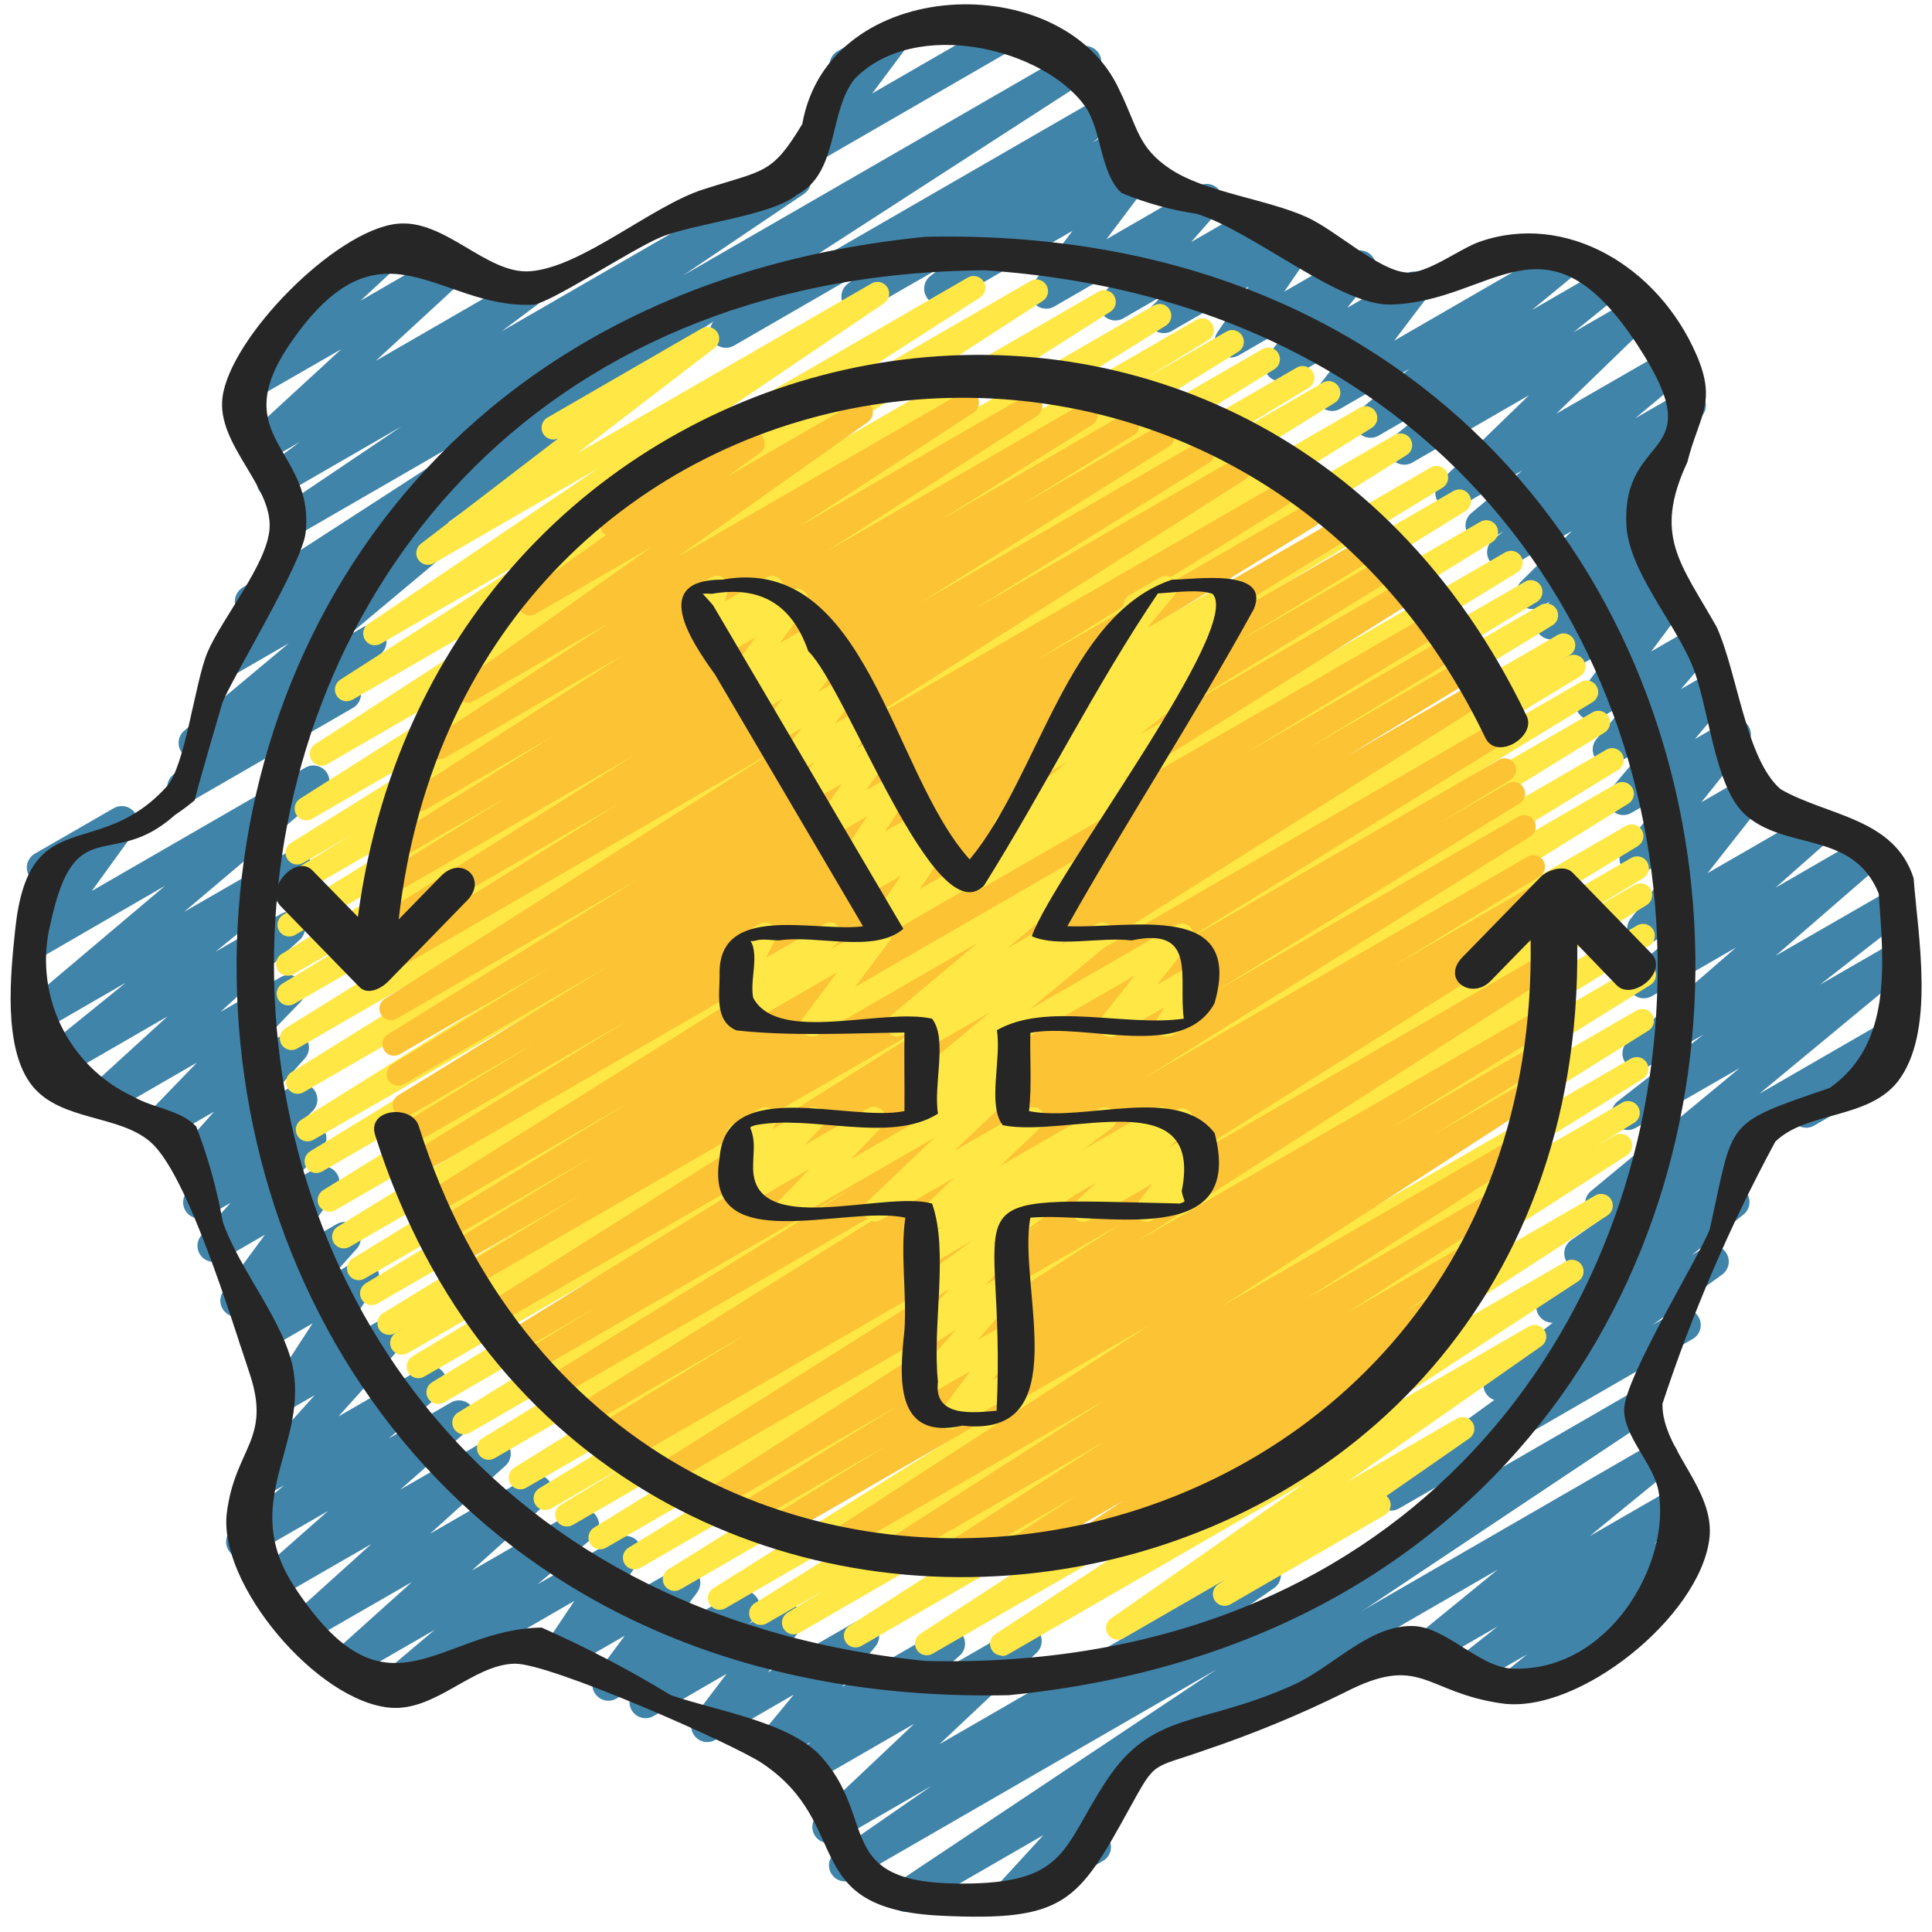<?xml version="1.0" encoding="UTF-8"?> <svg xmlns="http://www.w3.org/2000/svg" width="49" height="49" viewBox="0 0 49 49" fill="none"><g clip-path="url(#clip0_902_8784)"><path d="M29.475 44.662C29.385 44.662 29.297 44.632 29.226 44.577C29.155 44.523 29.104 44.446 29.08 44.359C29.057 44.272 29.063 44.18 29.098 44.097C29.132 44.014 29.193 43.945 29.271 43.9L41.949 36.579C42.038 36.528 42.143 36.511 42.243 36.534C42.344 36.556 42.432 36.615 42.49 36.7C42.549 36.785 42.573 36.888 42.559 36.99C42.544 37.092 42.492 37.184 42.412 37.249L40.318 38.959L42.442 37.734C42.531 37.684 42.636 37.669 42.736 37.693C42.835 37.716 42.922 37.776 42.98 37.861C43.037 37.946 43.061 38.049 43.046 38.15C43.031 38.252 42.978 38.343 42.898 38.408L41.953 39.154L42.647 38.755C42.736 38.704 42.84 38.689 42.939 38.712C43.039 38.734 43.126 38.793 43.184 38.877C43.242 38.961 43.267 39.064 43.253 39.165C43.239 39.266 43.188 39.358 43.11 39.424L41.578 40.68C41.644 40.715 41.698 40.769 41.735 40.834C41.79 40.928 41.804 41.039 41.776 41.144C41.749 41.248 41.68 41.338 41.587 41.392L38.589 43.12C38.5 43.172 38.395 43.188 38.294 43.166C38.194 43.143 38.106 43.084 38.048 42.999C37.989 42.915 37.965 42.811 37.979 42.709C37.994 42.608 38.046 42.515 38.126 42.45L38.728 41.96L37.498 42.67C37.408 42.721 37.303 42.737 37.203 42.714C37.102 42.69 37.015 42.63 36.957 42.545C36.899 42.46 36.876 42.356 36.891 42.254C36.907 42.153 36.96 42.06 37.04 41.996L37.985 41.25L36.352 42.191C36.263 42.242 36.158 42.258 36.058 42.236C35.957 42.214 35.869 42.154 35.811 42.07C35.752 41.985 35.728 41.882 35.742 41.78C35.757 41.678 35.809 41.586 35.889 41.521L37.981 39.812L29.679 44.606C29.617 44.642 29.547 44.661 29.475 44.662ZM45.807 28.603C45.718 28.602 45.631 28.573 45.56 28.518C45.489 28.463 45.438 28.387 45.414 28.3C45.391 28.214 45.397 28.122 45.431 28.039C45.465 27.956 45.526 27.887 45.603 27.842L47.71 26.625C47.757 26.595 47.809 26.576 47.863 26.567C47.917 26.558 47.973 26.56 48.026 26.573C48.08 26.586 48.13 26.61 48.174 26.643C48.218 26.676 48.255 26.718 48.283 26.765C48.31 26.813 48.328 26.866 48.334 26.92C48.341 26.975 48.337 27.03 48.321 27.083C48.306 27.136 48.28 27.185 48.245 27.228C48.21 27.271 48.167 27.306 48.118 27.331L46.011 28.548C45.949 28.584 45.879 28.603 45.807 28.603Z" fill="#4184A9"></path><path d="M35.28 38.312C35.195 38.311 35.112 38.283 35.044 38.233C34.975 38.182 34.924 38.111 34.898 38.03C34.871 37.949 34.871 37.862 34.897 37.781C34.922 37.7 34.973 37.628 35.041 37.577L37.899 35.506C37.83 35.483 37.767 35.441 37.72 35.384C37.672 35.328 37.64 35.26 37.628 35.188C37.615 35.115 37.623 35.04 37.65 34.971C37.676 34.903 37.721 34.843 37.779 34.797L39.379 33.549C39.311 33.549 39.244 33.533 39.184 33.502C39.123 33.47 39.071 33.424 39.033 33.368C38.975 33.282 38.952 33.177 38.969 33.075C38.986 32.972 39.041 32.88 39.123 32.817L39.956 32.176C39.883 32.153 39.819 32.109 39.77 32.051C39.72 31.994 39.688 31.923 39.677 31.848C39.666 31.773 39.676 31.696 39.706 31.626C39.736 31.556 39.785 31.496 39.847 31.452L40.596 30.93C40.513 30.927 40.433 30.899 40.367 30.85C40.3 30.8 40.25 30.732 40.224 30.653C40.197 30.575 40.195 30.49 40.218 30.41C40.24 30.33 40.287 30.259 40.351 30.207L44.121 27.089L41.487 28.605C41.397 28.656 41.292 28.672 41.191 28.649C41.09 28.626 41.002 28.565 40.944 28.48C40.886 28.394 40.863 28.289 40.879 28.187C40.895 28.085 40.95 27.993 41.031 27.929L43.202 26.24L41.761 27.072C41.673 27.122 41.569 27.138 41.47 27.116C41.371 27.095 41.284 27.037 41.225 26.955C41.166 26.872 41.14 26.771 41.152 26.67C41.164 26.57 41.212 26.477 41.288 26.41L44.029 24.031L41.895 25.264C41.808 25.314 41.704 25.331 41.605 25.31C41.506 25.288 41.418 25.231 41.359 25.149C41.3 25.066 41.273 24.965 41.285 24.864C41.296 24.764 41.345 24.671 41.421 24.604L42.83 23.361L41.879 23.91C41.797 23.957 41.701 23.974 41.608 23.958C41.514 23.942 41.429 23.895 41.368 23.823C41.306 23.751 41.271 23.661 41.268 23.566C41.266 23.471 41.296 23.379 41.355 23.304L42.768 21.508L41.688 22.131C41.605 22.178 41.509 22.196 41.415 22.18C41.321 22.164 41.236 22.116 41.174 22.044C41.112 21.972 41.077 21.88 41.075 21.785C41.073 21.69 41.105 21.597 41.164 21.522L42.329 20.067L41.376 20.617C41.293 20.665 41.195 20.682 41.101 20.665C41.007 20.649 40.921 20.599 40.859 20.526C40.798 20.452 40.764 20.359 40.764 20.263C40.764 20.167 40.798 20.074 40.86 20.001L41.773 18.918L41.006 19.361C40.923 19.408 40.825 19.425 40.731 19.408C40.636 19.391 40.551 19.342 40.489 19.268C40.428 19.194 40.394 19.101 40.395 19.006C40.395 18.91 40.429 18.817 40.491 18.743L41.293 17.798L40.578 18.211C40.497 18.258 40.401 18.276 40.309 18.261C40.216 18.246 40.131 18.199 40.068 18.129C40.006 18.058 39.969 17.969 39.965 17.875C39.962 17.781 39.99 17.688 40.046 17.613L40.996 16.339L39.972 16.93C39.887 16.978 39.786 16.994 39.69 16.975C39.593 16.956 39.507 16.902 39.447 16.825C39.387 16.747 39.357 16.65 39.362 16.552C39.368 16.453 39.409 16.36 39.477 16.29L39.682 16.082L39.547 16.163C39.462 16.212 39.362 16.228 39.266 16.209C39.17 16.191 39.084 16.138 39.023 16.061C38.963 15.983 38.932 15.887 38.937 15.789C38.942 15.691 38.982 15.598 39.049 15.527L39.31 15.256L39.066 15.395C38.98 15.443 38.879 15.459 38.783 15.439C38.686 15.419 38.6 15.365 38.541 15.286C38.481 15.208 38.452 15.111 38.458 15.012C38.464 14.914 38.506 14.821 38.575 14.751L39.868 13.468L38.327 14.358C38.238 14.409 38.133 14.425 38.032 14.401C37.932 14.378 37.844 14.318 37.786 14.233C37.729 14.148 37.705 14.044 37.721 13.942C37.736 13.84 37.789 13.748 37.87 13.684L38.13 13.479L37.778 13.682C37.689 13.732 37.585 13.747 37.486 13.725C37.388 13.702 37.3 13.644 37.242 13.561C37.184 13.477 37.159 13.376 37.172 13.275C37.185 13.174 37.235 13.082 37.312 13.016L38.608 11.933L37.02 12.85C36.934 12.901 36.831 12.919 36.733 12.9C36.635 12.88 36.547 12.825 36.486 12.746C36.425 12.666 36.397 12.566 36.404 12.466C36.413 12.366 36.457 12.273 36.53 12.203L38.781 10.023L35.818 11.733C35.729 11.783 35.624 11.798 35.525 11.775C35.426 11.752 35.338 11.693 35.281 11.608C35.223 11.524 35.199 11.422 35.213 11.321C35.227 11.22 35.278 11.127 35.357 11.062L36.383 10.232L34.963 11.049C34.874 11.1 34.769 11.116 34.669 11.094C34.569 11.072 34.481 11.012 34.422 10.928C34.364 10.844 34.339 10.741 34.353 10.639C34.368 10.537 34.419 10.445 34.499 10.38L35.744 9.357L33.988 10.37C33.907 10.417 33.811 10.434 33.718 10.418C33.625 10.403 33.541 10.356 33.478 10.285C33.416 10.214 33.381 10.124 33.377 10.03C33.374 9.935 33.404 9.843 33.461 9.768L34.3 8.68L32.678 9.615C32.596 9.663 32.499 9.68 32.405 9.664C32.311 9.648 32.226 9.6 32.164 9.527C32.102 9.455 32.068 9.363 32.066 9.268C32.065 9.172 32.097 9.08 32.157 9.005L32.794 8.217L31.418 9.012C31.337 9.058 31.244 9.076 31.152 9.062C31.061 9.048 30.977 9.003 30.914 8.935C30.851 8.867 30.813 8.78 30.806 8.688C30.8 8.595 30.825 8.504 30.877 8.427L31.67 7.268L29.716 8.396C29.631 8.444 29.53 8.46 29.433 8.44C29.337 8.42 29.251 8.366 29.191 8.288C29.132 8.209 29.102 8.112 29.109 8.014C29.115 7.915 29.157 7.823 29.226 7.753L29.48 7.502L28.49 8.074C28.406 8.122 28.308 8.138 28.213 8.121C28.118 8.104 28.032 8.053 27.971 7.979C27.91 7.904 27.877 7.81 27.878 7.714C27.88 7.617 27.915 7.524 27.979 7.451L28.674 6.655L26.738 7.775C26.656 7.822 26.561 7.839 26.468 7.824C26.375 7.809 26.291 7.762 26.228 7.691C26.166 7.621 26.13 7.531 26.126 7.437C26.122 7.343 26.151 7.25 26.208 7.175L27.2 5.855L24.049 7.677C23.96 7.728 23.855 7.743 23.755 7.72C23.655 7.697 23.567 7.637 23.51 7.552C23.452 7.467 23.428 7.363 23.443 7.262C23.459 7.16 23.511 7.068 23.591 7.004L23.902 6.759L21.95 7.878C21.86 7.93 21.753 7.945 21.652 7.92C21.552 7.896 21.464 7.834 21.407 7.748C21.35 7.661 21.328 7.556 21.346 7.454C21.363 7.351 21.419 7.26 21.502 7.197L22.094 6.758L18.602 8.774C18.508 8.823 18.4 8.834 18.299 8.805C18.197 8.775 18.111 8.708 18.059 8.617C18.006 8.526 17.991 8.418 18.016 8.315C18.041 8.213 18.104 8.124 18.193 8.068L27.849 2.495C27.939 2.444 28.045 2.429 28.146 2.453C28.247 2.477 28.335 2.539 28.392 2.626C28.449 2.712 28.471 2.817 28.453 2.92C28.435 3.022 28.379 3.114 28.296 3.176L27.703 3.616L28.193 3.334C28.282 3.284 28.387 3.269 28.486 3.293C28.585 3.316 28.672 3.376 28.73 3.46C28.787 3.544 28.811 3.647 28.796 3.748C28.782 3.849 28.73 3.941 28.651 4.006L28.339 4.256L28.526 4.148C28.608 4.101 28.703 4.083 28.796 4.099C28.889 4.114 28.974 4.161 29.036 4.231C29.099 4.302 29.135 4.392 29.138 4.486C29.142 4.58 29.113 4.672 29.056 4.747L28.062 6.068L30.398 4.719C30.482 4.671 30.58 4.654 30.675 4.671C30.77 4.689 30.856 4.739 30.917 4.814C30.978 4.888 31.011 4.982 31.01 5.079C31.009 5.175 30.973 5.268 30.91 5.341L30.213 6.137L31.804 5.219C31.89 5.171 31.99 5.155 32.087 5.175C32.183 5.195 32.269 5.249 32.329 5.328C32.389 5.406 32.418 5.504 32.411 5.602C32.405 5.7 32.363 5.793 32.294 5.863L32.041 6.108L32.825 5.656C32.906 5.61 32.999 5.593 33.09 5.607C33.181 5.621 33.265 5.665 33.328 5.733C33.391 5.801 33.429 5.888 33.435 5.98C33.443 6.072 33.418 6.164 33.366 6.24L32.571 7.397L34.286 6.406C34.368 6.358 34.465 6.341 34.559 6.357C34.653 6.373 34.738 6.422 34.8 6.494C34.862 6.567 34.897 6.658 34.898 6.754C34.899 6.849 34.867 6.942 34.807 7.016L34.169 7.806L35.666 6.942C35.748 6.895 35.843 6.878 35.936 6.893C36.029 6.909 36.114 6.956 36.176 7.027C36.238 7.098 36.273 7.188 36.277 7.282C36.28 7.376 36.25 7.469 36.193 7.544L35.362 8.639L39.63 6.174C39.719 6.123 39.823 6.106 39.923 6.129C40.024 6.151 40.112 6.21 40.17 6.295C40.228 6.379 40.253 6.482 40.239 6.584C40.225 6.685 40.173 6.778 40.094 6.843L38.851 7.864L40.476 6.925C40.565 6.874 40.67 6.858 40.77 6.881C40.87 6.904 40.958 6.963 41.016 7.048C41.075 7.133 41.099 7.236 41.084 7.338C41.069 7.44 41.016 7.532 40.937 7.597L39.908 8.428L41.231 7.665C41.318 7.614 41.42 7.596 41.518 7.616C41.617 7.635 41.705 7.69 41.765 7.77C41.826 7.85 41.855 7.949 41.847 8.049C41.839 8.149 41.794 8.243 41.721 8.312L39.472 10.492L42.308 8.858C42.396 8.809 42.5 8.793 42.599 8.816C42.698 8.838 42.785 8.897 42.843 8.98C42.901 9.063 42.926 9.165 42.913 9.266C42.9 9.367 42.85 9.459 42.773 9.525L41.473 10.609L42.653 9.929C42.743 9.878 42.848 9.862 42.949 9.885C43.049 9.908 43.137 9.969 43.195 10.054C43.253 10.139 43.276 10.244 43.26 10.346C43.245 10.447 43.191 10.54 43.11 10.604L42.427 11.141C42.504 11.149 42.576 11.179 42.637 11.227C42.697 11.274 42.743 11.338 42.769 11.411C42.794 11.484 42.799 11.562 42.782 11.637C42.764 11.713 42.727 11.781 42.672 11.836L41.378 13.121L41.4 13.108C41.486 13.059 41.586 13.042 41.682 13.061C41.779 13.08 41.865 13.133 41.926 13.21C41.987 13.287 42.017 13.384 42.013 13.482C42.008 13.58 41.967 13.674 41.899 13.745L41.638 14.015L41.874 13.879C41.959 13.83 42.06 13.813 42.157 13.832C42.254 13.851 42.34 13.905 42.401 13.983C42.461 14.061 42.491 14.158 42.486 14.257C42.48 14.355 42.439 14.448 42.37 14.519L42.166 14.726L42.3 14.649C42.382 14.603 42.476 14.586 42.569 14.601C42.661 14.617 42.745 14.663 42.807 14.733C42.87 14.803 42.906 14.892 42.91 14.985C42.915 15.079 42.887 15.171 42.831 15.246L41.881 16.521L42.922 15.92C43.005 15.873 43.102 15.856 43.197 15.873C43.291 15.891 43.376 15.94 43.437 16.014C43.498 16.087 43.532 16.18 43.532 16.276C43.532 16.372 43.498 16.464 43.436 16.538L42.634 17.477L43.381 17.046C43.464 16.998 43.561 16.982 43.656 16.998C43.75 17.015 43.836 17.065 43.897 17.138C43.959 17.212 43.992 17.305 43.992 17.401C43.992 17.497 43.959 17.589 43.897 17.663L42.986 18.744L43.794 18.278C43.876 18.23 43.973 18.213 44.067 18.229C44.161 18.244 44.246 18.293 44.308 18.365C44.37 18.437 44.405 18.529 44.407 18.624C44.409 18.719 44.377 18.812 44.318 18.886L43.153 20.345L44.198 19.741C44.281 19.694 44.377 19.677 44.47 19.692C44.564 19.708 44.649 19.756 44.711 19.828C44.773 19.899 44.808 19.99 44.81 20.085C44.813 20.18 44.782 20.273 44.723 20.347L43.309 22.144L45.965 20.611C46.053 20.56 46.156 20.544 46.255 20.565C46.354 20.586 46.442 20.644 46.501 20.726C46.56 20.808 46.587 20.91 46.575 21.01C46.564 21.111 46.515 21.204 46.439 21.271L45.03 22.514L47.305 21.2C47.393 21.148 47.497 21.132 47.596 21.153C47.696 21.175 47.784 21.233 47.843 21.315C47.903 21.398 47.928 21.5 47.916 21.602C47.904 21.703 47.854 21.796 47.777 21.862L45.036 24.239L47.873 22.606C47.963 22.554 48.069 22.538 48.169 22.561C48.27 22.585 48.359 22.645 48.416 22.731C48.474 22.817 48.497 22.921 48.481 23.023C48.465 23.126 48.411 23.218 48.329 23.282L46.161 24.972L47.926 23.954C48.015 23.902 48.12 23.886 48.22 23.909C48.32 23.931 48.408 23.99 48.467 24.074C48.525 24.159 48.55 24.262 48.535 24.363C48.521 24.465 48.469 24.557 48.39 24.622L44.621 27.74L47.862 25.869C47.953 25.814 48.062 25.798 48.165 25.823C48.268 25.847 48.358 25.911 48.415 26C48.472 26.09 48.492 26.198 48.47 26.302C48.449 26.406 48.388 26.497 48.3 26.557L44.607 29.124L44.613 29.135C44.671 29.221 44.694 29.326 44.677 29.428C44.66 29.53 44.605 29.622 44.523 29.686L44.01 30.08C44.09 30.089 44.166 30.122 44.228 30.175C44.29 30.228 44.335 30.298 44.357 30.376C44.379 30.454 44.377 30.537 44.351 30.614C44.326 30.691 44.278 30.759 44.214 30.809L42.907 31.83L43.234 31.642C43.324 31.59 43.431 31.575 43.533 31.6C43.635 31.624 43.723 31.687 43.78 31.775C43.837 31.862 43.858 31.968 43.839 32.071C43.819 32.174 43.762 32.265 43.677 32.327L41.914 33.603L42.508 33.262C42.554 33.232 42.606 33.213 42.661 33.204C42.715 33.195 42.77 33.197 42.824 33.21C42.877 33.223 42.928 33.247 42.972 33.28C43.016 33.313 43.053 33.355 43.08 33.402C43.108 33.45 43.126 33.503 43.132 33.557C43.139 33.612 43.134 33.667 43.119 33.72C43.104 33.773 43.078 33.822 43.043 33.865C43.008 33.908 42.965 33.943 42.916 33.968L35.484 38.258C35.422 38.294 35.352 38.313 35.28 38.312Z" fill="#4184A9"></path><path d="M25.578 48.518C25.499 48.518 25.422 48.495 25.355 48.452C25.289 48.408 25.237 48.346 25.205 48.274C25.173 48.201 25.163 48.121 25.176 48.043C25.189 47.965 25.224 47.892 25.278 47.834L26.462 46.543L23.189 48.433C23.098 48.488 22.988 48.504 22.884 48.479C22.78 48.453 22.691 48.389 22.634 48.298C22.578 48.207 22.559 48.098 22.582 47.993C22.605 47.889 22.669 47.798 22.758 47.74L30.851 42.343L21.634 47.665C21.543 47.716 21.435 47.731 21.333 47.705C21.232 47.68 21.144 47.616 21.088 47.527C21.032 47.439 21.012 47.332 21.032 47.23C21.053 47.127 21.112 47.036 21.198 46.975L23.626 45.295L21.223 46.684C21.136 46.737 21.032 46.755 20.932 46.736C20.832 46.716 20.743 46.66 20.683 46.578C20.622 46.496 20.594 46.395 20.605 46.294C20.615 46.192 20.663 46.098 20.739 46.031L23.184 43.721L20.62 45.202C20.532 45.253 20.429 45.269 20.329 45.247C20.23 45.226 20.143 45.168 20.084 45.085C20.025 45.002 19.999 44.901 20.011 44.8C20.023 44.699 20.072 44.607 20.149 44.54L20.566 44.179L19.805 44.618C19.722 44.666 19.625 44.683 19.531 44.666C19.437 44.65 19.351 44.601 19.289 44.528C19.227 44.455 19.193 44.363 19.192 44.267C19.192 44.171 19.225 44.078 19.286 44.004L20.132 42.98L18.141 44.129C18.059 44.175 17.964 44.193 17.871 44.178C17.778 44.163 17.694 44.116 17.631 44.045C17.569 43.975 17.533 43.885 17.529 43.791C17.525 43.697 17.554 43.604 17.611 43.529L18.427 42.453L16.579 43.522C16.493 43.572 16.392 43.589 16.294 43.57C16.196 43.55 16.108 43.495 16.048 43.416C15.988 43.336 15.959 43.238 15.966 43.138C15.974 43.038 16.018 42.945 16.089 42.876L16.236 42.732L15.634 43.08C15.553 43.127 15.458 43.144 15.366 43.129C15.273 43.114 15.188 43.068 15.126 42.997C15.064 42.927 15.027 42.838 15.023 42.744C15.019 42.651 15.047 42.558 15.103 42.483L15.844 41.487L14.321 42.365C14.242 42.411 14.149 42.429 14.057 42.415C13.966 42.402 13.883 42.358 13.82 42.291C13.757 42.224 13.718 42.137 13.71 42.045C13.703 41.954 13.726 41.862 13.777 41.785L14.566 40.604L10.075 43.197C9.986 43.246 9.883 43.261 9.784 43.239C9.686 43.216 9.599 43.158 9.541 43.075C9.483 42.993 9.457 42.891 9.47 42.791C9.482 42.69 9.531 42.598 9.607 42.532L11.02 41.339L9.004 42.502C8.917 42.549 8.816 42.563 8.72 42.541C8.624 42.519 8.539 42.463 8.481 42.383C8.423 42.304 8.396 42.206 8.404 42.108C8.412 42.01 8.456 41.918 8.527 41.849L10.448 40.123L7.972 41.549C7.885 41.596 7.784 41.61 7.687 41.588C7.591 41.567 7.506 41.511 7.447 41.431C7.389 41.351 7.361 41.253 7.37 41.154C7.379 41.056 7.423 40.964 7.494 40.895L9.415 39.162L7.034 40.534C6.946 40.584 6.843 40.601 6.744 40.58C6.645 40.558 6.557 40.501 6.498 40.419C6.439 40.336 6.412 40.235 6.424 40.134C6.435 40.033 6.484 39.941 6.56 39.874L8.321 38.322L6.352 39.456C6.264 39.508 6.159 39.526 6.059 39.505C5.958 39.484 5.869 39.425 5.81 39.341C5.75 39.258 5.724 39.154 5.738 39.053C5.751 38.951 5.802 38.857 5.881 38.792L7.204 37.671L6.775 37.916C6.691 37.965 6.592 37.982 6.497 37.964C6.401 37.946 6.315 37.895 6.254 37.82C6.193 37.744 6.161 37.649 6.163 37.552C6.165 37.455 6.202 37.362 6.267 37.29L7.982 35.385L7.473 35.678C7.393 35.724 7.301 35.742 7.21 35.729C7.119 35.716 7.035 35.672 6.972 35.606C6.909 35.539 6.87 35.453 6.862 35.362C6.853 35.27 6.876 35.179 6.926 35.102L7.927 33.565L6.667 34.292C6.583 34.34 6.484 34.356 6.389 34.339C6.294 34.321 6.208 34.27 6.147 34.195C6.086 34.119 6.054 34.025 6.056 33.928C6.058 33.831 6.094 33.739 6.159 33.666L6.721 33.04L6.2 33.341C6.118 33.388 6.024 33.405 5.932 33.39C5.839 33.375 5.755 33.329 5.692 33.26C5.63 33.19 5.593 33.101 5.589 33.008C5.584 32.914 5.611 32.822 5.666 32.747L6.718 31.317L5.621 31.95C5.536 31.999 5.438 32.016 5.342 31.998C5.247 31.98 5.161 31.929 5.099 31.854C5.038 31.778 5.006 31.684 5.008 31.587C5.011 31.489 5.048 31.396 5.113 31.324L5.848 30.507L5.251 30.852C5.166 30.899 5.067 30.914 4.971 30.895C4.876 30.875 4.791 30.822 4.731 30.746C4.672 30.669 4.641 30.574 4.645 30.477C4.649 30.38 4.688 30.288 4.754 30.217L5.192 29.776L4.971 29.903C4.887 29.951 4.789 29.968 4.694 29.95C4.599 29.932 4.513 29.881 4.452 29.806C4.391 29.731 4.358 29.637 4.36 29.54C4.362 29.444 4.398 29.351 4.462 29.278L5.429 28.195L4.245 28.877C4.16 28.926 4.06 28.942 3.964 28.923C3.868 28.904 3.781 28.851 3.721 28.774C3.661 28.697 3.63 28.6 3.635 28.502C3.64 28.404 3.68 28.311 3.748 28.24L4.994 26.95L2.718 28.265C2.631 28.313 2.53 28.328 2.432 28.307C2.335 28.286 2.249 28.23 2.19 28.15C2.131 28.069 2.104 27.971 2.113 27.871C2.122 27.772 2.166 27.68 2.239 27.611L4.248 25.779L1.362 27.447C1.274 27.497 1.169 27.512 1.07 27.488C0.97 27.465 0.883 27.406 0.825 27.322C0.768 27.238 0.743 27.135 0.758 27.034C0.772 26.933 0.823 26.841 0.902 26.776L3.188 24.925L1.108 26.126C1.019 26.175 0.916 26.19 0.817 26.168C0.719 26.146 0.632 26.087 0.574 26.005C0.516 25.922 0.49 25.82 0.503 25.72C0.515 25.62 0.564 25.527 0.64 25.461L4.187 22.465L1.084 24.262C1.003 24.308 0.909 24.325 0.817 24.31C0.725 24.296 0.64 24.25 0.578 24.181C0.516 24.112 0.479 24.023 0.473 23.93C0.468 23.837 0.495 23.745 0.549 23.669L1.634 22.158L1.308 22.348C1.261 22.378 1.209 22.397 1.155 22.406C1.101 22.415 1.045 22.413 0.991 22.4C0.938 22.387 0.888 22.363 0.844 22.33C0.8 22.297 0.763 22.255 0.735 22.208C0.708 22.16 0.69 22.107 0.683 22.053C0.677 21.998 0.681 21.942 0.696 21.89C0.712 21.837 0.738 21.788 0.773 21.745C0.807 21.702 0.851 21.667 0.899 21.642L2.884 20.498C2.965 20.451 3.059 20.434 3.151 20.448C3.244 20.463 3.328 20.509 3.391 20.578C3.454 20.647 3.491 20.736 3.496 20.829C3.501 20.922 3.474 21.015 3.42 21.09L2.329 22.596L7.746 19.468C7.835 19.417 7.938 19.402 8.037 19.424C8.137 19.446 8.224 19.504 8.282 19.587C8.341 19.67 8.366 19.772 8.354 19.873C8.341 19.974 8.291 20.066 8.214 20.132L4.669 23.127L7.29 21.615C7.379 21.565 7.483 21.55 7.582 21.573C7.682 21.596 7.769 21.655 7.827 21.739C7.885 21.823 7.909 21.926 7.895 22.027C7.88 22.128 7.829 22.22 7.75 22.285L5.464 24.139L7.13 23.177C7.217 23.128 7.318 23.113 7.415 23.135C7.513 23.156 7.599 23.212 7.658 23.292C7.717 23.372 7.744 23.471 7.735 23.57C7.726 23.669 7.681 23.762 7.609 23.83L5.592 25.664L7.117 24.784C7.202 24.735 7.302 24.719 7.398 24.738C7.494 24.757 7.58 24.81 7.641 24.887C7.701 24.965 7.732 25.061 7.727 25.159C7.722 25.257 7.682 25.35 7.614 25.421L6.371 26.705L7.225 26.215C7.309 26.167 7.408 26.15 7.503 26.168C7.598 26.186 7.684 26.236 7.745 26.311C7.806 26.387 7.838 26.481 7.836 26.578C7.834 26.674 7.798 26.767 7.734 26.84L6.765 27.922L7.438 27.534C7.523 27.485 7.624 27.468 7.721 27.487C7.818 27.506 7.905 27.56 7.965 27.638C8.025 27.717 8.055 27.814 8.049 27.913C8.043 28.012 8.001 28.105 7.932 28.175L7.494 28.616L7.665 28.517C7.75 28.469 7.848 28.452 7.944 28.469C8.039 28.487 8.125 28.538 8.187 28.614C8.248 28.689 8.28 28.784 8.278 28.881C8.275 28.978 8.238 29.071 8.173 29.143L7.438 29.96L7.998 29.634C8.079 29.587 8.174 29.57 8.266 29.585C8.358 29.6 8.443 29.646 8.505 29.716C8.567 29.785 8.604 29.874 8.608 29.968C8.613 30.061 8.585 30.153 8.53 30.229L7.479 31.658L8.541 31.045C8.625 30.997 8.723 30.98 8.819 30.998C8.914 31.016 8.999 31.067 9.06 31.142C9.121 31.217 9.154 31.311 9.152 31.408C9.15 31.505 9.113 31.598 9.049 31.67L8.488 32.295L8.997 32C9.077 31.954 9.17 31.937 9.26 31.95C9.351 31.963 9.435 32.007 9.498 32.074C9.561 32.14 9.6 32.226 9.608 32.318C9.616 32.409 9.593 32.501 9.543 32.578L8.538 34.115L9.791 33.393C9.875 33.345 9.974 33.328 10.069 33.346C10.164 33.364 10.25 33.415 10.311 33.49C10.372 33.565 10.404 33.659 10.402 33.756C10.4 33.853 10.363 33.946 10.299 34.018L8.584 35.924L10.714 34.695C10.802 34.645 10.906 34.629 11.005 34.651C11.104 34.674 11.192 34.732 11.25 34.815C11.309 34.898 11.334 35 11.321 35.101C11.309 35.201 11.259 35.294 11.182 35.36L9.861 36.48L11.438 35.571C11.526 35.521 11.629 35.505 11.727 35.526C11.826 35.548 11.913 35.605 11.972 35.687C12.031 35.769 12.057 35.869 12.047 35.97C12.036 36.07 11.988 36.163 11.913 36.23L10.151 37.781L12.351 36.512C12.438 36.465 12.539 36.451 12.635 36.473C12.732 36.494 12.817 36.55 12.875 36.63C12.934 36.71 12.961 36.808 12.952 36.907C12.944 37.005 12.9 37.097 12.828 37.166L10.908 38.898L13.411 37.453C13.498 37.407 13.598 37.393 13.694 37.415C13.79 37.437 13.876 37.492 13.934 37.572C13.992 37.652 14.019 37.75 14.011 37.848C14.002 37.946 13.959 38.038 13.888 38.106L11.966 39.833L14.579 38.324C14.668 38.272 14.772 38.256 14.872 38.278C14.972 38.3 15.06 38.358 15.118 38.442C15.177 38.526 15.203 38.628 15.189 38.729C15.176 38.831 15.126 38.923 15.047 38.989L13.634 40.182L15.664 39.01C15.744 38.963 15.837 38.945 15.928 38.959C16.019 38.972 16.104 39.016 16.167 39.083C16.23 39.15 16.268 39.237 16.276 39.329C16.284 39.421 16.26 39.513 16.209 39.59L15.42 40.771L17.151 39.79C17.232 39.743 17.327 39.726 17.419 39.742C17.512 39.757 17.596 39.803 17.658 39.873C17.72 39.943 17.757 40.032 17.761 40.126C17.765 40.219 17.737 40.311 17.682 40.387L16.94 41.381L18.65 40.394C18.737 40.343 18.838 40.327 18.936 40.346C19.034 40.365 19.122 40.42 19.182 40.5C19.242 40.579 19.271 40.678 19.264 40.778C19.256 40.877 19.212 40.971 19.14 41.04L18.993 41.184L19.767 40.737C19.848 40.69 19.944 40.673 20.037 40.688C20.129 40.703 20.214 40.75 20.276 40.82C20.339 40.891 20.375 40.981 20.379 41.075C20.382 41.169 20.353 41.261 20.297 41.336L19.48 42.412L21.685 41.141C21.768 41.093 21.865 41.076 21.959 41.092C22.054 41.109 22.139 41.158 22.201 41.231C22.263 41.304 22.297 41.396 22.298 41.492C22.299 41.588 22.265 41.681 22.205 41.755L21.358 42.78L23.864 41.333C23.952 41.282 24.056 41.267 24.155 41.288C24.254 41.31 24.341 41.368 24.4 41.45C24.459 41.533 24.485 41.635 24.473 41.735C24.461 41.836 24.412 41.929 24.335 41.995L23.918 42.357L25.796 41.274C25.883 41.22 25.987 41.201 26.088 41.221C26.188 41.24 26.278 41.296 26.339 41.378C26.4 41.46 26.428 41.562 26.417 41.664C26.407 41.766 26.358 41.86 26.281 41.928L23.831 44.234L31.873 39.591C31.964 39.538 32.073 39.522 32.175 39.547C32.278 39.572 32.367 39.636 32.423 39.725C32.48 39.815 32.5 39.922 32.478 40.026C32.457 40.129 32.397 40.221 32.31 40.28L29.884 41.959L41.406 35.306C41.498 35.252 41.608 35.235 41.711 35.26C41.815 35.286 41.905 35.351 41.961 35.441C42.018 35.532 42.036 35.642 42.013 35.746C41.99 35.85 41.927 35.941 41.837 35.999L28.899 44.627C28.951 44.704 28.977 44.795 28.97 44.888C28.964 44.98 28.926 45.067 28.864 45.136L27.654 46.453C27.75 46.425 27.853 46.433 27.943 46.475C28.033 46.518 28.105 46.592 28.144 46.683C28.183 46.775 28.188 46.878 28.157 46.973C28.125 47.067 28.061 47.147 27.974 47.198L25.782 48.463C25.721 48.5 25.65 48.519 25.578 48.518ZM20.608 4.125C20.532 4.125 20.458 4.104 20.393 4.064C20.329 4.024 20.277 3.967 20.243 3.899C20.209 3.831 20.195 3.755 20.201 3.68C20.208 3.604 20.236 3.532 20.281 3.472L21.343 2.046C21.29 2.033 21.241 2.01 21.198 1.977C21.155 1.944 21.119 1.903 21.092 1.855C21.038 1.762 21.024 1.65 21.052 1.546C21.08 1.442 21.148 1.353 21.242 1.298L22.476 0.588C22.557 0.542 22.652 0.525 22.744 0.54C22.836 0.555 22.921 0.602 22.983 0.671C23.045 0.741 23.081 0.831 23.086 0.924C23.09 1.017 23.062 1.11 23.006 1.185L22.122 2.368L25.307 0.53C25.354 0.503 25.405 0.485 25.458 0.478C25.512 0.47 25.566 0.474 25.618 0.487C25.67 0.501 25.719 0.525 25.762 0.558C25.804 0.591 25.84 0.631 25.867 0.678C25.894 0.725 25.912 0.776 25.919 0.83C25.925 0.883 25.922 0.937 25.908 0.989C25.893 1.041 25.869 1.09 25.836 1.132C25.803 1.175 25.762 1.211 25.715 1.237L20.815 4.067C20.753 4.105 20.681 4.125 20.608 4.125Z" fill="#4184A9"></path><path d="M4.647 20.374C4.562 20.374 4.48 20.347 4.411 20.298C4.342 20.248 4.29 20.178 4.262 20.098C4.235 20.018 4.233 19.931 4.257 19.849C4.281 19.768 4.33 19.696 4.397 19.644L4.901 19.249C4.821 19.242 4.744 19.211 4.681 19.16C4.618 19.109 4.572 19.041 4.548 18.964C4.523 18.887 4.523 18.804 4.545 18.727C4.568 18.649 4.614 18.58 4.676 18.529L7.322 16.317L5.852 17.166C5.762 17.217 5.654 17.232 5.553 17.207C5.451 17.183 5.363 17.12 5.307 17.032C5.25 16.944 5.229 16.837 5.249 16.735C5.268 16.632 5.327 16.541 5.411 16.48L6.938 15.394L6.559 15.612C6.467 15.662 6.359 15.675 6.258 15.648C6.157 15.62 6.07 15.556 6.016 15.466C5.961 15.377 5.943 15.27 5.965 15.168C5.987 15.066 6.047 14.976 6.133 14.916L13.706 10.016L7.545 13.575C7.453 13.629 7.344 13.644 7.241 13.618C7.138 13.593 7.05 13.528 6.993 13.438C6.937 13.348 6.918 13.24 6.941 13.136C6.963 13.033 7.025 12.942 7.113 12.883L10.18 10.817L7.121 12.582C7.031 12.633 6.925 12.648 6.824 12.624C6.724 12.599 6.636 12.538 6.579 12.451C6.522 12.365 6.5 12.26 6.517 12.158C6.535 12.056 6.59 11.965 6.672 11.902L7.596 11.214L6.749 11.704C6.662 11.754 6.56 11.77 6.462 11.75C6.364 11.729 6.277 11.673 6.217 11.592C6.158 11.511 6.13 11.412 6.14 11.312C6.149 11.212 6.195 11.119 6.268 11.051L8.654 8.857L6.371 10.17C6.284 10.22 6.182 10.236 6.084 10.215C5.986 10.194 5.899 10.138 5.839 10.058C5.78 9.977 5.752 9.877 5.762 9.777C5.771 9.678 5.817 9.585 5.89 9.517L8.258 7.328C8.239 7.306 8.222 7.282 8.208 7.257C8.154 7.163 8.139 7.052 8.167 6.947C8.194 6.843 8.263 6.753 8.356 6.699L9.953 5.778C10.04 5.728 10.142 5.712 10.24 5.733C10.338 5.753 10.425 5.809 10.485 5.89C10.544 5.971 10.572 6.071 10.562 6.17C10.553 6.27 10.507 6.363 10.434 6.431L9.142 7.628L11.434 6.303C11.521 6.253 11.624 6.237 11.722 6.258C11.82 6.279 11.907 6.335 11.966 6.415C12.025 6.496 12.053 6.596 12.044 6.695C12.034 6.795 11.989 6.888 11.915 6.956L9.53 9.152L13.191 7.038C13.281 6.987 13.387 6.972 13.488 6.997C13.588 7.021 13.676 7.082 13.733 7.169C13.79 7.255 13.812 7.36 13.794 7.462C13.777 7.564 13.722 7.656 13.639 7.718L12.721 8.404L19.96 4.225C20.051 4.173 20.159 4.158 20.262 4.184C20.364 4.21 20.452 4.274 20.508 4.364C20.564 4.453 20.583 4.56 20.561 4.664C20.54 4.767 20.479 4.858 20.392 4.917L17.33 6.983L27.31 1.225C27.356 1.197 27.407 1.178 27.46 1.17C27.513 1.162 27.567 1.164 27.619 1.176C27.671 1.189 27.72 1.212 27.764 1.243C27.807 1.275 27.844 1.314 27.872 1.36C27.9 1.406 27.919 1.457 27.927 1.51C27.935 1.563 27.933 1.617 27.921 1.669C27.908 1.721 27.885 1.77 27.854 1.813C27.822 1.857 27.782 1.894 27.737 1.922L14.529 10.46C14.54 10.473 14.55 10.486 14.559 10.5C14.616 10.588 14.636 10.695 14.616 10.798C14.597 10.901 14.538 10.993 14.452 11.053L11.369 13.246C11.43 13.276 11.483 13.321 11.522 13.377C11.562 13.432 11.587 13.497 11.595 13.564C11.603 13.632 11.594 13.7 11.569 13.764C11.544 13.827 11.503 13.883 11.451 13.927L8.81 16.137L9.196 15.914C9.285 15.864 9.39 15.849 9.49 15.873C9.589 15.897 9.676 15.957 9.734 16.042C9.791 16.127 9.814 16.231 9.798 16.332C9.783 16.433 9.73 16.525 9.65 16.589L8.857 17.206C8.96 17.235 9.048 17.303 9.102 17.396C9.156 17.489 9.17 17.601 9.142 17.705C9.114 17.81 9.046 17.899 8.953 17.953L4.853 20.321C4.79 20.357 4.719 20.375 4.647 20.374Z" fill="#4184A9"></path><path d="M23.477 6.006C-1.072 8.418 0.799 43.532 25.586 42.994C50.054 40.582 48.178 5.467 23.477 6.006ZM23.477 42.126C0.581 39.829 1.836 7.026 24.986 6.855C48.614 8.465 47.301 42.703 23.477 42.126Z" fill="#262626"></path><path d="M48.534 22.274C48.044 20.738 46.342 20.698 45.161 20.016C44.281 19.263 44.072 17.083 43.54 15.904C42.623 14.282 41.922 13.591 42.795 11.721C43.088 10.555 43.551 10.219 43.032 9.012C42.06 6.75 39.705 5.362 37.517 6.135C37.027 6.307 36.211 6.937 35.695 6.913C34.978 6.88 33.898 5.846 33.136 5.504C32.12 5.046 30.575 4.882 29.679 4.285C28.862 3.74 28.862 3.254 28.396 2.295C26.978 -0.847 21.01 -0.633 20.348 3.146C19.574 4.424 19.411 4.301 17.835 4.804C16.533 5.219 14.749 6.786 13.441 6.88C12.337 6.961 11.281 5.54 10.064 5.676C8.492 5.851 5.835 8.565 5.643 10.079C5.492 11.272 6.908 12.31 6.837 13.401C6.779 14.31 5.627 15.68 5.261 16.547C4.942 17.306 4.7 19.427 4.23 19.947C2.465 21.893 0.726 20.321 0.385 23.581C0.27 24.684 0.063 26.596 0.817 27.538C1.552 28.449 3.043 28.26 3.839 28.984C4.766 29.829 5.849 33.394 6.33 34.832C6.893 36.512 5.961 36.719 5.753 38.37C5.527 40.177 8.057 43.177 9.918 43.313C11.062 43.394 11.991 42.218 13.053 42.195C13.948 42.176 18.607 44.236 19.322 44.715C21.673 46.281 20.22 48.411 23.863 48.587C27.004 48.738 27.338 48.248 28.653 45.854C29.331 44.623 29.189 44.874 30.571 44.384C31.78 43.977 32.961 43.489 34.105 42.924C36.047 41.923 36.123 42.924 38.092 43.203C40.03 43.481 43.108 41.01 43.354 39.026C43.51 37.767 42.142 36.755 42.164 35.602C42.919 33.305 43.877 31.08 45.027 28.953C45.829 28.179 47.368 28.393 48.13 27.433C49.1 26.181 48.641 23.727 48.534 22.274ZM46.411 27.591C43.689 28.524 43.99 28.378 43.364 31.172C43.156 31.771 41.211 34.924 41.192 35.738C41.177 36.43 41.94 37.126 42.063 37.814C42.39 39.655 40.805 42.41 38.362 42.32C37.51 42.289 36.682 41.258 35.83 41.239C34.72 41.217 33.81 42.278 32.801 42.734C30.451 43.796 29.236 43.373 28.055 45.171C26.969 46.824 27.061 47.715 24.632 47.77C20.996 47.852 22.356 46.137 20.754 44.474C19.913 43.657 18.2 43.398 17.015 42.994C15.961 42.352 14.866 41.779 13.737 41.279C11.123 41.315 9.822 43.86 7.453 40.222C6.086 38.121 7.753 36.711 7.446 34.782C7.252 33.557 6.08 32.239 5.649 30.983C5.502 30.16 5.278 29.353 4.978 28.573C4.575 28.148 3.908 28.114 3.394 27.82C2.579 27.446 1.921 26.797 1.536 25.987C1.152 25.177 1.064 24.258 1.289 23.389C1.907 20.54 2.831 22.107 4.431 20.675C4.609 20.556 4.781 20.428 4.945 20.29C4.9 20.339 5.642 17.82 5.64 17.828C5.821 17.306 7.661 14.303 7.75 13.521C7.995 11.377 5.708 11.115 7.366 8.703C9.67 5.355 11.099 7.833 13.509 7.729C13.929 7.71 16.009 6.327 16.763 6.014C17.586 5.671 19.577 5.471 20.214 4.939C21.285 4.387 21.009 2.808 21.684 1.992C23.226 0.425 26.472 1.232 27.515 2.69C27.948 3.294 27.891 4.377 28.445 4.895C29.056 5.149 29.697 5.326 30.352 5.423C31.801 5.876 33.98 7.755 35.267 7.724C37.873 7.661 39.198 5.168 41.55 8.781C43.453 11.704 41.142 10.89 41.248 13.303C41.299 14.462 42.444 15.739 42.913 16.863C43.339 17.882 43.468 19.905 44.231 20.632C45.245 21.598 46.996 21.041 47.649 22.663C47.776 24.468 47.994 26.472 46.409 27.591H46.411Z" fill="#262626"></path><path d="M25.408 41.989C25.344 41.989 25.281 41.969 25.23 41.931C25.178 41.892 25.141 41.839 25.123 41.777C25.104 41.716 25.106 41.65 25.128 41.59C25.151 41.53 25.191 41.478 25.245 41.443L30.749 37.842L23.653 41.942C23.586 41.981 23.506 41.992 23.431 41.973C23.356 41.954 23.291 41.907 23.251 41.84C23.21 41.774 23.197 41.695 23.214 41.619C23.231 41.544 23.277 41.478 23.342 41.436L30.994 36.459L21.849 41.743C21.782 41.782 21.702 41.794 21.627 41.775C21.551 41.755 21.486 41.708 21.445 41.641C21.405 41.574 21.392 41.495 21.41 41.419C21.428 41.343 21.475 41.277 21.54 41.235L30.196 35.681L20.281 41.41C20.213 41.45 20.132 41.462 20.056 41.443C19.979 41.423 19.914 41.374 19.874 41.306C19.833 41.239 19.822 41.158 19.841 41.081C19.861 41.005 19.91 40.939 19.977 40.899L20.962 40.297L19.449 41.171C19.381 41.211 19.3 41.223 19.224 41.204C19.148 41.185 19.082 41.136 19.042 41.068C19.001 41.001 18.989 40.92 19.008 40.843C19.027 40.767 19.076 40.701 19.144 40.661L25.946 36.428L18.389 40.794C18.322 40.829 18.244 40.838 18.171 40.817C18.098 40.797 18.035 40.749 17.996 40.684C17.957 40.619 17.944 40.541 17.96 40.467C17.976 40.393 18.02 40.328 18.083 40.285L27.381 34.46L17.261 40.307C17.193 40.348 17.112 40.36 17.036 40.341C16.959 40.322 16.893 40.273 16.853 40.206C16.812 40.138 16.8 40.057 16.82 39.98C16.839 39.904 16.887 39.838 16.955 39.798L26.612 33.775L16.233 39.771C16.166 39.806 16.088 39.815 16.015 39.794C15.941 39.773 15.879 39.725 15.84 39.66C15.801 39.595 15.788 39.517 15.805 39.443C15.821 39.368 15.866 39.303 15.929 39.261L24.225 34.139L15.374 39.252C15.306 39.293 15.225 39.305 15.149 39.285C15.072 39.266 15.007 39.217 14.966 39.15C14.926 39.082 14.914 39.001 14.934 38.924C14.953 38.848 15.002 38.782 15.069 38.742L24.47 32.932L14.528 38.675C14.461 38.715 14.38 38.726 14.303 38.707C14.227 38.687 14.162 38.638 14.122 38.57C14.082 38.502 14.07 38.421 14.09 38.345C14.109 38.269 14.158 38.203 14.226 38.163L15.969 37.109L13.982 38.258C13.914 38.298 13.833 38.31 13.757 38.29C13.68 38.271 13.615 38.222 13.575 38.154C13.534 38.086 13.523 38.005 13.542 37.929C13.562 37.853 13.611 37.787 13.678 37.747L20.012 33.882L13.349 37.731C13.282 37.772 13.201 37.784 13.125 37.765C13.048 37.745 12.982 37.697 12.942 37.629C12.902 37.562 12.89 37.481 12.909 37.404C12.928 37.328 12.977 37.262 13.044 37.222L25.183 29.682L12.542 36.985C12.474 37.024 12.394 37.035 12.318 37.015C12.243 36.995 12.178 36.947 12.138 36.879C12.098 36.812 12.087 36.732 12.105 36.656C12.124 36.58 12.172 36.515 12.239 36.474L21.303 30.916L11.92 36.337C11.853 36.377 11.772 36.389 11.695 36.37C11.619 36.351 11.553 36.302 11.513 36.234C11.473 36.167 11.461 36.086 11.48 36.009C11.499 35.933 11.548 35.867 11.616 35.827L23.214 28.662L11.264 35.566C11.196 35.607 11.115 35.618 11.039 35.599C10.963 35.58 10.897 35.531 10.857 35.463C10.816 35.395 10.805 35.314 10.824 35.238C10.844 35.161 10.893 35.096 10.96 35.056L18.906 30.208L10.761 34.913C10.694 34.953 10.613 34.965 10.537 34.945C10.46 34.925 10.395 34.876 10.355 34.808C10.315 34.741 10.303 34.66 10.323 34.583C10.342 34.507 10.392 34.442 10.459 34.401L15.735 31.202L10.343 34.318C10.275 34.358 10.194 34.369 10.118 34.349C10.041 34.33 9.976 34.28 9.936 34.212C9.896 34.145 9.885 34.064 9.905 33.987C9.924 33.911 9.973 33.846 10.041 33.806L10.246 33.683L10.02 33.813C9.952 33.854 9.871 33.865 9.795 33.846C9.719 33.826 9.653 33.777 9.613 33.71C9.573 33.642 9.561 33.561 9.58 33.484C9.6 33.408 9.649 33.343 9.717 33.302L19.093 27.563L9.579 33.06C9.511 33.1 9.43 33.112 9.354 33.092C9.278 33.072 9.212 33.023 9.172 32.955C9.132 32.888 9.121 32.807 9.14 32.73C9.16 32.654 9.209 32.589 9.277 32.548L14.173 29.583L9.249 32.427C9.215 32.447 9.178 32.46 9.14 32.466C9.101 32.471 9.062 32.469 9.024 32.46C8.986 32.45 8.95 32.433 8.919 32.41C8.888 32.386 8.862 32.357 8.842 32.324C8.822 32.29 8.809 32.253 8.803 32.214C8.798 32.176 8.8 32.136 8.809 32.099C8.829 32.022 8.878 31.957 8.945 31.916L18.748 25.906L8.872 31.62C8.804 31.661 8.723 31.673 8.647 31.654C8.57 31.634 8.505 31.585 8.464 31.518C8.424 31.45 8.412 31.369 8.431 31.293C8.451 31.216 8.5 31.151 8.567 31.11L20.102 23.993L8.498 30.697C8.431 30.735 8.351 30.745 8.276 30.725C8.202 30.705 8.138 30.657 8.098 30.59C8.058 30.524 8.046 30.444 8.064 30.369C8.082 30.294 8.128 30.228 8.194 30.187L20.131 22.8L8.173 29.709C8.105 29.75 8.024 29.761 7.948 29.742C7.872 29.722 7.806 29.673 7.766 29.606C7.726 29.538 7.714 29.457 7.734 29.381C7.753 29.304 7.802 29.239 7.87 29.198L15.31 24.656L7.953 28.906C7.919 28.926 7.882 28.939 7.844 28.945C7.805 28.951 7.766 28.949 7.728 28.94C7.652 28.921 7.586 28.872 7.545 28.805C7.505 28.737 7.492 28.656 7.511 28.58C7.53 28.503 7.579 28.438 7.646 28.397L21.301 19.842L7.703 27.699C7.635 27.74 7.554 27.752 7.478 27.733C7.402 27.714 7.336 27.665 7.296 27.597C7.255 27.53 7.243 27.449 7.262 27.372C7.281 27.296 7.33 27.23 7.398 27.19L19.014 19.963L7.545 26.589C7.478 26.63 7.397 26.642 7.321 26.622C7.244 26.603 7.179 26.554 7.138 26.487C7.098 26.419 7.086 26.338 7.105 26.262C7.124 26.186 7.173 26.12 7.24 26.079L18.221 19.244L7.466 25.458C7.398 25.498 7.317 25.51 7.241 25.49C7.165 25.471 7.099 25.421 7.059 25.354C7.019 25.286 7.007 25.205 7.027 25.128C7.046 25.052 7.095 24.986 7.163 24.946L9.728 23.389L7.449 24.705C7.382 24.746 7.301 24.757 7.224 24.738C7.148 24.719 7.082 24.67 7.042 24.602C7.002 24.535 6.99 24.454 7.009 24.377C7.028 24.301 7.077 24.235 7.145 24.195L14.483 19.668L7.484 23.712C7.342 23.794 7.163 23.747 7.08 23.608C6.997 23.468 7.041 23.288 7.179 23.202L14.196 18.863L7.576 22.688C7.508 22.727 7.428 22.737 7.353 22.717C7.278 22.697 7.213 22.649 7.173 22.582C7.134 22.515 7.122 22.435 7.141 22.359C7.159 22.283 7.207 22.218 7.273 22.177L8.902 21.183L7.691 21.883C7.623 21.924 7.542 21.936 7.466 21.917C7.39 21.898 7.324 21.849 7.283 21.781C7.243 21.714 7.231 21.633 7.25 21.556C7.269 21.48 7.318 21.414 7.385 21.373L14.05 17.223L7.917 20.766C7.849 20.805 7.77 20.815 7.695 20.796C7.62 20.776 7.555 20.729 7.515 20.662C7.475 20.596 7.463 20.517 7.48 20.441C7.498 20.366 7.544 20.3 7.609 20.258L15.914 14.982L8.308 19.376C8.274 19.396 8.238 19.41 8.199 19.416C8.161 19.422 8.121 19.421 8.083 19.412C8.007 19.393 7.941 19.345 7.9 19.278C7.859 19.21 7.846 19.13 7.864 19.053C7.883 18.977 7.931 18.91 7.998 18.869L16.295 13.497L8.941 17.745C8.874 17.784 8.794 17.796 8.719 17.776C8.643 17.757 8.578 17.709 8.538 17.643C8.497 17.576 8.484 17.497 8.502 17.421C8.52 17.345 8.567 17.279 8.633 17.237L13.691 13.995L9.655 16.327C9.588 16.364 9.51 16.375 9.435 16.357C9.361 16.338 9.297 16.291 9.256 16.226C9.216 16.161 9.202 16.083 9.217 16.008C9.233 15.933 9.277 15.867 9.34 15.823L15.167 11.88L11.002 14.286C10.937 14.323 10.86 14.335 10.787 14.317C10.713 14.3 10.649 14.256 10.607 14.193C10.566 14.131 10.549 14.055 10.561 13.981C10.573 13.906 10.613 13.839 10.672 13.793L14.163 11.116C14.094 11.15 14.014 11.156 13.941 11.132C13.867 11.109 13.806 11.058 13.769 10.99C13.733 10.922 13.725 10.842 13.746 10.768C13.767 10.694 13.816 10.631 13.883 10.592L17.796 8.331C17.861 8.294 17.938 8.282 18.012 8.3C18.085 8.317 18.149 8.361 18.191 8.424C18.232 8.486 18.249 8.562 18.237 8.636C18.225 8.711 18.185 8.778 18.126 8.824L14.639 11.498L22.107 7.188C22.174 7.15 22.253 7.139 22.327 7.158C22.401 7.176 22.465 7.223 22.506 7.288C22.547 7.353 22.561 7.431 22.545 7.506C22.529 7.581 22.485 7.647 22.422 7.691L16.595 11.634L24.544 7.041C24.612 7.001 24.692 6.99 24.767 7.009C24.843 7.028 24.908 7.076 24.948 7.143C24.989 7.209 25.001 7.289 24.984 7.365C24.966 7.441 24.919 7.506 24.853 7.548L19.797 10.79L26.129 7.131C26.196 7.09 26.277 7.077 26.354 7.096C26.43 7.114 26.496 7.162 26.537 7.229C26.578 7.297 26.591 7.377 26.573 7.454C26.554 7.531 26.506 7.597 26.439 7.638L18.143 13.01L27.855 7.398C27.922 7.36 28.002 7.349 28.077 7.369C28.152 7.388 28.216 7.436 28.256 7.502C28.296 7.569 28.309 7.648 28.291 7.723C28.274 7.799 28.228 7.865 28.162 7.906L19.856 13.184L29.257 7.752C29.325 7.711 29.406 7.699 29.482 7.718C29.558 7.737 29.624 7.786 29.665 7.854C29.705 7.921 29.717 8.002 29.698 8.079C29.679 8.155 29.631 8.221 29.563 8.262L22.894 12.416L30.344 8.111C30.412 8.073 30.492 8.062 30.567 8.082C30.642 8.102 30.707 8.151 30.747 8.218C30.786 8.285 30.798 8.365 30.779 8.44C30.761 8.516 30.713 8.581 30.647 8.622L29.027 9.61L31.098 8.414C31.165 8.373 31.246 8.361 31.323 8.381C31.399 8.4 31.465 8.449 31.505 8.517C31.545 8.584 31.557 8.665 31.538 8.742C31.519 8.818 31.47 8.884 31.402 8.924L24.392 13.259L32.027 8.847C32.094 8.812 32.172 8.804 32.246 8.824C32.319 8.845 32.382 8.893 32.42 8.958C32.46 9.024 32.472 9.101 32.455 9.176C32.439 9.25 32.394 9.315 32.331 9.358L24.982 13.891L32.9 9.317C32.967 9.282 33.045 9.274 33.119 9.294C33.192 9.315 33.255 9.363 33.294 9.429C33.333 9.495 33.345 9.573 33.328 9.647C33.311 9.722 33.266 9.787 33.202 9.829L30.64 11.385L33.545 9.707C33.578 9.687 33.615 9.674 33.654 9.668C33.692 9.662 33.732 9.664 33.77 9.674C33.807 9.683 33.843 9.7 33.874 9.723C33.906 9.747 33.932 9.776 33.952 9.809C33.972 9.843 33.985 9.88 33.991 9.918C33.997 9.957 33.995 9.996 33.985 10.034C33.976 10.072 33.959 10.108 33.936 10.139C33.913 10.17 33.883 10.197 33.85 10.217L22.872 17.051L34.482 10.344C34.549 10.303 34.63 10.291 34.706 10.311C34.783 10.33 34.848 10.379 34.889 10.446C34.929 10.514 34.941 10.595 34.922 10.671C34.903 10.748 34.854 10.813 34.787 10.854L23.173 18.079L35.366 11.034C35.434 10.994 35.514 10.982 35.591 11.001C35.667 11.02 35.733 11.068 35.774 11.136C35.814 11.203 35.827 11.284 35.808 11.361C35.789 11.437 35.74 11.503 35.673 11.543L22.012 20.103L36.281 11.859C36.348 11.819 36.429 11.807 36.505 11.826C36.582 11.846 36.647 11.895 36.688 11.963C36.728 12.03 36.739 12.111 36.72 12.188C36.7 12.264 36.652 12.33 36.584 12.37L29.147 16.91L36.866 12.451C36.933 12.413 37.013 12.402 37.088 12.422C37.163 12.442 37.227 12.491 37.266 12.557C37.306 12.623 37.318 12.703 37.3 12.778C37.282 12.854 37.236 12.919 37.17 12.96L25.226 20.352L37.557 13.227C37.625 13.192 37.703 13.183 37.776 13.204C37.85 13.225 37.912 13.273 37.951 13.338C37.99 13.403 38.003 13.481 37.986 13.556C37.97 13.63 37.925 13.695 37.862 13.738L26.336 20.849L38.174 14.01C38.241 13.971 38.322 13.959 38.397 13.979C38.473 13.999 38.538 14.048 38.578 14.115C38.617 14.183 38.629 14.263 38.61 14.339C38.592 14.415 38.544 14.48 38.477 14.521L28.675 20.53L38.688 14.746C38.755 14.711 38.834 14.704 38.906 14.725C38.979 14.746 39.041 14.794 39.08 14.859C39.118 14.924 39.13 15.002 39.114 15.076C39.097 15.15 39.053 15.215 38.99 15.257L34.099 18.22L39.072 15.347C39.139 15.307 39.22 15.296 39.296 15.316C39.371 15.336 39.436 15.385 39.476 15.452C39.559 15.592 39.514 15.773 39.375 15.858L29.995 21.6L39.505 16.105C39.538 16.086 39.576 16.073 39.614 16.067C39.653 16.062 39.692 16.064 39.73 16.074C39.768 16.084 39.803 16.101 39.834 16.124C39.865 16.148 39.892 16.177 39.911 16.211C39.931 16.244 39.944 16.282 39.95 16.32C39.955 16.359 39.953 16.398 39.943 16.436C39.933 16.474 39.916 16.509 39.893 16.54C39.869 16.572 39.84 16.598 39.806 16.618L39.594 16.745L39.779 16.639C39.846 16.604 39.924 16.597 39.997 16.618C40.07 16.639 40.132 16.687 40.17 16.752C40.209 16.818 40.221 16.895 40.204 16.969C40.188 17.043 40.144 17.108 40.081 17.151L34.812 20.345L40.086 17.299C40.153 17.258 40.234 17.247 40.31 17.266C40.348 17.276 40.384 17.293 40.415 17.316C40.446 17.339 40.472 17.369 40.492 17.402C40.512 17.436 40.526 17.473 40.531 17.512C40.537 17.55 40.535 17.59 40.525 17.627C40.515 17.665 40.498 17.701 40.475 17.732C40.452 17.763 40.422 17.79 40.389 17.809L32.436 22.661L40.4 18.061C40.468 18.025 40.546 18.017 40.619 18.038C40.692 18.058 40.755 18.106 40.794 18.172C40.833 18.237 40.845 18.315 40.829 18.389C40.812 18.463 40.768 18.529 40.705 18.571L29.106 25.735L40.739 19.015C40.806 18.975 40.886 18.964 40.962 18.984C41.038 19.003 41.103 19.052 41.142 19.12C41.182 19.187 41.194 19.267 41.175 19.343C41.156 19.419 41.108 19.485 41.042 19.526L31.976 25.083L40.99 19.876C41.057 19.835 41.138 19.823 41.214 19.842C41.291 19.862 41.356 19.91 41.397 19.978C41.437 20.046 41.449 20.126 41.43 20.203C41.411 20.279 41.362 20.345 41.295 20.385L29.154 27.927L41.233 20.949C41.301 20.908 41.382 20.897 41.458 20.916C41.534 20.936 41.6 20.985 41.64 21.052C41.68 21.12 41.692 21.201 41.672 21.277C41.653 21.354 41.604 21.419 41.536 21.46L35.201 25.325L41.371 21.76C41.439 21.72 41.52 21.709 41.596 21.728C41.673 21.748 41.738 21.797 41.778 21.865C41.818 21.933 41.83 22.014 41.81 22.09C41.79 22.166 41.741 22.232 41.674 22.272L39.928 23.327L41.459 22.443C41.526 22.404 41.606 22.393 41.682 22.412C41.758 22.432 41.822 22.481 41.862 22.548C41.902 22.615 41.914 22.695 41.896 22.771C41.877 22.847 41.83 22.913 41.763 22.954L32.37 28.76L41.535 23.465C41.602 23.43 41.68 23.422 41.754 23.442C41.827 23.463 41.889 23.511 41.928 23.576C41.967 23.642 41.98 23.719 41.963 23.794C41.947 23.868 41.902 23.933 41.839 23.976L33.535 29.103L41.55 24.472C41.618 24.432 41.699 24.42 41.775 24.439C41.851 24.458 41.917 24.507 41.958 24.574C41.998 24.642 42.01 24.723 41.991 24.799C41.972 24.876 41.923 24.941 41.856 24.982L32.211 30.997L41.498 25.632C41.531 25.612 41.568 25.599 41.607 25.593C41.645 25.587 41.685 25.589 41.723 25.598C41.76 25.608 41.796 25.624 41.827 25.648C41.859 25.671 41.885 25.7 41.905 25.733C41.925 25.767 41.939 25.804 41.945 25.842C41.95 25.881 41.949 25.92 41.939 25.958C41.93 25.996 41.913 26.032 41.89 26.063C41.867 26.094 41.838 26.121 41.804 26.141L32.5 31.969L41.358 26.852C41.391 26.832 41.428 26.819 41.467 26.813C41.505 26.808 41.545 26.809 41.583 26.819C41.62 26.828 41.656 26.845 41.687 26.869C41.718 26.892 41.745 26.921 41.765 26.954C41.785 26.988 41.798 27.025 41.804 27.064C41.81 27.102 41.808 27.142 41.798 27.179C41.789 27.217 41.772 27.253 41.749 27.284C41.725 27.316 41.696 27.342 41.663 27.362L34.861 31.595L41.155 27.959C41.222 27.924 41.3 27.916 41.373 27.937C41.446 27.958 41.509 28.006 41.547 28.071C41.586 28.137 41.599 28.214 41.582 28.288C41.565 28.363 41.521 28.427 41.458 28.47L40.459 29.081L40.95 28.797C41.018 28.757 41.098 28.746 41.173 28.765C41.249 28.784 41.314 28.832 41.354 28.898C41.395 28.965 41.407 29.045 41.39 29.121C41.372 29.197 41.325 29.262 41.259 29.304L32.606 34.856L40.458 30.32C40.525 30.281 40.605 30.27 40.68 30.289C40.755 30.308 40.82 30.355 40.861 30.421C40.901 30.488 40.914 30.567 40.897 30.642C40.88 30.718 40.834 30.784 40.769 30.826L33.118 35.801L39.725 31.985C39.792 31.949 39.87 31.94 39.943 31.96C40.016 31.979 40.079 32.026 40.119 32.091C40.159 32.156 40.172 32.233 40.157 32.307C40.142 32.382 40.098 32.447 40.036 32.491L34.534 36.091L38.773 33.642C38.839 33.604 38.917 33.593 38.992 33.611C39.066 33.63 39.13 33.676 39.171 33.74C39.212 33.805 39.227 33.883 39.212 33.958C39.197 34.033 39.154 34.099 39.091 34.143L34.163 37.588L36.947 35.979C37.014 35.941 37.092 35.929 37.167 35.947C37.242 35.966 37.306 36.012 37.347 36.077C37.388 36.142 37.403 36.22 37.387 36.296C37.372 36.371 37.328 36.437 37.265 36.481L35.163 37.941C35.2 37.972 35.228 38.011 35.247 38.055C35.266 38.099 35.273 38.147 35.269 38.195C35.265 38.243 35.249 38.289 35.223 38.329C35.197 38.369 35.162 38.403 35.12 38.426L31.207 40.688C31.14 40.726 31.062 40.738 30.987 40.719C30.913 40.701 30.848 40.655 30.807 40.59C30.766 40.525 30.751 40.447 30.767 40.371C30.782 40.296 30.826 40.23 30.889 40.186L31.07 40.062L28.496 41.548C28.43 41.586 28.351 41.597 28.277 41.579C28.203 41.56 28.139 41.514 28.098 41.45C28.057 41.385 28.042 41.307 28.057 41.232C28.072 41.157 28.115 41.091 28.178 41.047L33.104 37.604L25.563 41.96C25.518 41.986 25.467 42 25.415 42L25.408 41.989Z" fill="#FFE845"></path><path d="M24.05 39.757C23.987 39.758 23.925 39.737 23.875 39.699C23.824 39.661 23.787 39.608 23.769 39.547C23.751 39.487 23.753 39.422 23.775 39.363C23.797 39.303 23.838 39.253 23.891 39.218L27.999 36.567L22.747 39.599C22.681 39.639 22.601 39.652 22.525 39.633C22.45 39.615 22.385 39.567 22.344 39.501C22.304 39.435 22.291 39.355 22.309 39.279C22.328 39.204 22.375 39.139 22.442 39.098L28.032 35.505L21.374 39.35C21.308 39.385 21.231 39.393 21.159 39.373C21.087 39.353 21.025 39.307 20.986 39.243C20.947 39.18 20.934 39.103 20.949 39.03C20.964 38.957 21.007 38.893 21.068 38.85L29.179 33.593L19.927 38.935C19.86 38.972 19.781 38.982 19.707 38.963C19.634 38.943 19.57 38.895 19.531 38.83C19.492 38.764 19.48 38.686 19.498 38.612C19.515 38.537 19.561 38.473 19.626 38.432L22.515 36.644L19.092 38.62C19.025 38.66 18.945 38.672 18.87 38.653C18.795 38.634 18.73 38.586 18.69 38.519C18.65 38.453 18.638 38.373 18.657 38.297C18.676 38.222 18.724 38.157 18.791 38.117L22.789 35.642L18.27 38.25C18.203 38.289 18.125 38.3 18.05 38.282C17.976 38.263 17.911 38.215 17.871 38.15C17.831 38.084 17.819 38.005 17.836 37.931C17.854 37.856 17.9 37.791 17.965 37.75L28.428 31.039L17.073 37.596C17.006 37.63 16.93 37.638 16.858 37.618C16.786 37.598 16.724 37.551 16.686 37.487C16.647 37.423 16.634 37.347 16.65 37.274C16.665 37.201 16.708 37.137 16.77 37.094L26.465 30.971L16.108 36.95C16.041 36.989 15.961 37.001 15.886 36.982C15.81 36.962 15.746 36.914 15.706 36.847C15.667 36.78 15.655 36.7 15.675 36.625C15.694 36.55 15.742 36.485 15.809 36.445L15.997 36.332L15.597 36.562C15.53 36.601 15.451 36.612 15.376 36.593C15.302 36.573 15.238 36.525 15.198 36.459C15.159 36.392 15.148 36.313 15.166 36.238C15.185 36.163 15.232 36.099 15.298 36.059L19.02 33.782L15.028 36.087C14.962 36.122 14.884 36.13 14.812 36.11C14.74 36.09 14.678 36.042 14.64 35.978C14.601 35.914 14.588 35.837 14.604 35.764C14.62 35.691 14.664 35.627 14.726 35.584L24.521 29.455L14.27 35.373C14.203 35.411 14.125 35.421 14.051 35.401C13.977 35.382 13.914 35.334 13.874 35.269C13.835 35.203 13.823 35.125 13.841 35.05C13.858 34.976 13.905 34.912 13.969 34.871L21.744 30.063L13.67 34.724C13.603 34.764 13.523 34.775 13.447 34.756C13.372 34.737 13.307 34.688 13.268 34.621C13.228 34.554 13.217 34.474 13.236 34.399C13.255 34.324 13.304 34.259 13.371 34.22L15.186 33.118L13.257 34.231C13.191 34.269 13.112 34.279 13.038 34.259C12.964 34.24 12.901 34.192 12.862 34.126C12.823 34.061 12.81 33.983 12.828 33.908C12.846 33.834 12.892 33.769 12.956 33.728L21.222 28.616L12.724 33.522C12.657 33.562 12.578 33.574 12.502 33.555C12.427 33.537 12.362 33.489 12.322 33.422C12.281 33.356 12.269 33.276 12.288 33.201C12.306 33.125 12.354 33.06 12.421 33.02L24.273 25.554L12.108 32.578C12.041 32.616 11.962 32.626 11.888 32.606C11.814 32.587 11.75 32.539 11.711 32.472C11.672 32.406 11.66 32.328 11.678 32.253C11.697 32.178 11.744 32.114 11.809 32.074L14.783 30.265L11.78 31.999C11.713 32.037 11.634 32.047 11.56 32.027C11.485 32.008 11.422 31.96 11.383 31.893C11.343 31.827 11.332 31.749 11.35 31.674C11.368 31.599 11.415 31.535 11.481 31.495L15.087 29.298L11.469 31.386C11.402 31.426 11.322 31.438 11.247 31.418C11.172 31.399 11.107 31.351 11.067 31.284C11.028 31.217 11.016 31.137 11.035 31.062C11.055 30.987 11.103 30.922 11.17 30.882L15.904 27.989L11.172 30.721C11.105 30.761 11.026 30.773 10.95 30.755C10.875 30.736 10.81 30.688 10.77 30.621C10.73 30.555 10.718 30.475 10.736 30.399C10.755 30.324 10.803 30.259 10.87 30.219L21.828 23.343L10.797 29.711C10.73 29.751 10.65 29.763 10.575 29.744C10.5 29.725 10.435 29.677 10.395 29.61C10.355 29.543 10.344 29.463 10.363 29.388C10.382 29.312 10.43 29.248 10.497 29.208L15.964 25.855L10.571 28.968C10.505 29.008 10.425 29.019 10.349 29C10.274 28.981 10.209 28.932 10.17 28.866C10.13 28.799 10.118 28.719 10.138 28.643C10.157 28.568 10.205 28.503 10.272 28.464L13.571 26.451L10.401 28.281C10.335 28.321 10.255 28.332 10.18 28.313C10.104 28.294 10.04 28.246 10 28.179C9.96 28.113 9.948 28.033 9.967 27.957C9.986 27.882 10.035 27.817 10.101 27.778L15.435 24.501L10.248 27.494C10.181 27.533 10.102 27.544 10.027 27.525C9.953 27.505 9.889 27.457 9.849 27.391C9.81 27.325 9.798 27.245 9.817 27.171C9.835 27.096 9.882 27.031 9.948 26.991L13.998 24.509L10.142 26.735C10.076 26.775 9.996 26.787 9.921 26.768C9.845 26.749 9.78 26.701 9.74 26.634C9.7 26.568 9.689 26.488 9.708 26.412C9.726 26.337 9.775 26.272 9.841 26.232L16.229 22.276L10.066 25.833C10 25.873 9.92 25.886 9.845 25.867C9.769 25.849 9.704 25.801 9.664 25.735C9.623 25.668 9.611 25.589 9.629 25.513C9.648 25.438 9.696 25.372 9.762 25.332L19.733 18.99L10.065 24.584C9.998 24.622 9.919 24.633 9.845 24.614C9.77 24.594 9.707 24.547 9.667 24.481C9.627 24.415 9.615 24.336 9.633 24.262C9.651 24.187 9.698 24.122 9.763 24.082L15.738 20.355L10.128 23.593C10.062 23.631 9.984 23.641 9.91 23.621C9.837 23.602 9.773 23.554 9.734 23.489C9.695 23.424 9.682 23.346 9.7 23.272C9.717 23.198 9.762 23.133 9.826 23.092L16.145 19.119L10.285 22.502C10.219 22.542 10.139 22.553 10.063 22.535C9.988 22.516 9.923 22.468 9.883 22.401C9.843 22.334 9.832 22.254 9.851 22.179C9.869 22.104 9.918 22.039 9.984 21.999L12.876 20.204L10.477 21.589C10.41 21.629 10.331 21.641 10.255 21.622C10.18 21.603 10.115 21.555 10.075 21.489C10.035 21.422 10.023 21.342 10.041 21.267C10.06 21.192 10.108 21.127 10.175 21.087L14.025 18.669L10.777 20.544C10.71 20.581 10.632 20.592 10.558 20.573C10.485 20.554 10.421 20.507 10.382 20.442C10.342 20.377 10.329 20.299 10.346 20.225C10.362 20.151 10.407 20.086 10.471 20.044L15.822 16.599L11.282 19.22C11.216 19.255 11.139 19.264 11.067 19.244C10.995 19.225 10.933 19.178 10.893 19.114C10.854 19.051 10.841 18.974 10.856 18.901C10.871 18.828 10.914 18.763 10.975 18.72L15.446 15.801L12.01 17.785C11.945 17.823 11.867 17.834 11.794 17.816C11.721 17.798 11.658 17.753 11.617 17.689C11.576 17.626 11.562 17.549 11.576 17.475C11.59 17.401 11.633 17.336 11.694 17.292L16.518 13.876L13.579 15.572C13.514 15.609 13.438 15.619 13.365 15.601C13.293 15.584 13.229 15.539 13.189 15.476C13.149 15.413 13.133 15.337 13.147 15.264C13.161 15.19 13.202 15.124 13.262 15.08L15.365 13.572C15.322 13.546 15.286 13.508 15.261 13.464C15.237 13.419 15.225 13.369 15.225 13.318C15.226 13.268 15.24 13.218 15.266 13.174C15.292 13.13 15.329 13.094 15.373 13.069L18.943 11.008C18.975 10.987 19.011 10.973 19.049 10.966C19.087 10.959 19.125 10.96 19.163 10.968C19.2 10.976 19.236 10.992 19.267 11.014C19.299 11.035 19.326 11.063 19.347 11.096C19.368 11.128 19.382 11.164 19.389 11.202C19.396 11.239 19.395 11.278 19.387 11.316C19.379 11.353 19.363 11.389 19.342 11.421C19.32 11.452 19.292 11.479 19.26 11.5L18.433 12.094L21.699 10.208C21.764 10.17 21.841 10.159 21.914 10.177C21.988 10.195 22.051 10.24 22.092 10.303C22.132 10.367 22.147 10.444 22.133 10.518C22.118 10.591 22.076 10.657 22.014 10.701L17.19 14.118L24.398 9.956C24.464 9.921 24.541 9.912 24.613 9.932C24.685 9.951 24.747 9.998 24.787 10.061C24.826 10.125 24.839 10.201 24.824 10.275C24.809 10.348 24.766 10.413 24.705 10.456L20.232 13.376L26 10.046C26.066 10.008 26.144 9.998 26.218 10.017C26.292 10.036 26.355 10.083 26.395 10.148C26.435 10.213 26.447 10.291 26.431 10.365C26.414 10.439 26.369 10.504 26.305 10.546L20.955 13.991L27.403 10.268C27.47 10.228 27.55 10.216 27.625 10.235C27.701 10.254 27.766 10.301 27.806 10.368C27.846 10.435 27.858 10.514 27.839 10.59C27.82 10.665 27.772 10.73 27.706 10.77L23.849 13.192L28.455 10.533C28.522 10.493 28.602 10.481 28.677 10.5C28.753 10.519 28.817 10.567 28.857 10.634C28.897 10.7 28.909 10.78 28.89 10.856C28.871 10.931 28.823 10.996 28.756 11.036L25.882 12.82L29.348 10.819C29.414 10.779 29.494 10.767 29.569 10.786C29.645 10.805 29.71 10.853 29.75 10.919C29.79 10.986 29.802 11.065 29.783 11.141C29.765 11.216 29.717 11.281 29.65 11.321L23.332 15.293L30.365 11.233C30.432 11.194 30.511 11.184 30.585 11.203C30.659 11.222 30.723 11.27 30.763 11.336C30.802 11.401 30.814 11.48 30.796 11.555C30.779 11.63 30.732 11.694 30.667 11.735L24.684 15.466L31.262 11.669C31.328 11.629 31.408 11.617 31.483 11.635C31.559 11.654 31.624 11.701 31.664 11.768C31.705 11.834 31.717 11.914 31.698 11.989C31.68 12.065 31.632 12.13 31.566 12.17L21.595 18.513L32.342 12.308C32.408 12.268 32.488 12.256 32.564 12.275C32.639 12.294 32.704 12.342 32.744 12.409C32.784 12.476 32.795 12.555 32.777 12.631C32.758 12.706 32.71 12.771 32.643 12.811L26.263 16.762L33.088 12.822C33.154 12.783 33.234 12.772 33.308 12.792C33.383 12.811 33.447 12.859 33.486 12.926C33.526 12.992 33.537 13.071 33.519 13.146C33.5 13.221 33.453 13.285 33.388 13.326L29.336 15.808L33.693 13.293C33.76 13.253 33.84 13.242 33.915 13.261C33.99 13.28 34.055 13.328 34.095 13.395C34.135 13.461 34.146 13.541 34.127 13.617C34.108 13.692 34.06 13.757 33.993 13.796L28.646 17.082L34.296 13.82C34.329 13.801 34.366 13.788 34.404 13.782C34.442 13.777 34.481 13.779 34.518 13.788C34.555 13.798 34.59 13.815 34.621 13.838C34.652 13.861 34.678 13.89 34.698 13.923C34.718 13.956 34.73 13.992 34.736 14.031C34.741 14.069 34.739 14.107 34.73 14.145C34.72 14.182 34.704 14.217 34.681 14.248C34.657 14.279 34.629 14.305 34.596 14.325L31.309 16.329L34.805 14.312C34.871 14.277 34.948 14.27 35.02 14.29C35.092 14.311 35.153 14.358 35.191 14.422C35.229 14.487 35.242 14.563 35.226 14.636C35.21 14.709 35.166 14.773 35.105 14.815L29.623 18.176L35.334 14.879C35.401 14.839 35.481 14.827 35.556 14.846C35.632 14.865 35.697 14.913 35.737 14.979C35.777 15.046 35.789 15.126 35.77 15.201C35.751 15.277 35.703 15.342 35.637 15.382L24.685 22.254L36.02 15.71C36.087 15.67 36.167 15.659 36.242 15.678C36.279 15.687 36.315 15.704 36.345 15.727C36.376 15.75 36.402 15.779 36.422 15.812C36.441 15.845 36.455 15.882 36.46 15.92C36.465 15.958 36.463 15.997 36.454 16.034C36.444 16.071 36.428 16.107 36.405 16.137C36.382 16.168 36.353 16.194 36.32 16.214L31.582 19.108L36.449 16.299C36.515 16.261 36.594 16.25 36.669 16.27C36.743 16.29 36.806 16.338 36.846 16.404C36.885 16.47 36.897 16.549 36.878 16.623C36.86 16.698 36.813 16.762 36.747 16.803L33.136 19.003L36.825 16.873C36.892 16.835 36.971 16.825 37.045 16.844C37.119 16.864 37.183 16.912 37.222 16.978C37.261 17.044 37.273 17.123 37.254 17.198C37.236 17.272 37.189 17.337 37.124 17.377L34.169 19.173L37.162 17.446C37.229 17.405 37.309 17.393 37.384 17.412C37.459 17.431 37.524 17.478 37.565 17.545C37.605 17.611 37.617 17.691 37.598 17.767C37.58 17.842 37.532 17.907 37.465 17.947L25.607 25.417L37.676 18.449C37.742 18.412 37.821 18.402 37.895 18.422C37.968 18.441 38.032 18.489 38.071 18.554C38.11 18.62 38.122 18.698 38.105 18.773C38.087 18.847 38.041 18.911 37.976 18.952L29.721 24.059L38.023 19.265C38.09 19.23 38.167 19.222 38.24 19.242C38.312 19.263 38.374 19.311 38.412 19.375C38.451 19.44 38.463 19.517 38.446 19.591C38.429 19.664 38.385 19.728 38.322 19.77L36.478 20.888L38.244 19.869C38.311 19.832 38.389 19.822 38.463 19.841C38.537 19.861 38.6 19.909 38.639 19.974C38.679 20.04 38.691 20.118 38.673 20.192C38.655 20.267 38.609 20.331 38.545 20.372L30.779 25.174L38.505 20.714C38.571 20.674 38.651 20.662 38.727 20.681C38.802 20.7 38.867 20.748 38.907 20.814C38.947 20.881 38.959 20.961 38.941 21.036C38.922 21.112 38.874 21.177 38.807 21.217L29.011 27.347L38.746 21.726C38.812 21.687 38.892 21.676 38.966 21.696C39.041 21.715 39.105 21.764 39.144 21.83C39.226 21.968 39.182 22.147 39.045 22.23L35.315 24.512L38.872 22.459C38.938 22.424 39.016 22.416 39.088 22.436C39.161 22.457 39.222 22.504 39.261 22.569C39.299 22.634 39.311 22.711 39.294 22.784C39.278 22.858 39.233 22.922 39.171 22.963L38.969 23.085C39.003 23.067 39.04 23.055 39.078 23.05C39.116 23.046 39.155 23.049 39.192 23.059C39.229 23.07 39.263 23.087 39.293 23.111C39.324 23.135 39.349 23.164 39.367 23.198C39.386 23.231 39.398 23.268 39.403 23.306C39.407 23.345 39.404 23.383 39.394 23.42C39.383 23.457 39.365 23.492 39.342 23.522C39.318 23.552 39.288 23.577 39.255 23.596L29.558 29.72L39.019 24.258C39.086 24.219 39.165 24.208 39.239 24.227C39.314 24.245 39.378 24.293 39.418 24.358C39.458 24.424 39.47 24.503 39.453 24.578C39.435 24.652 39.389 24.717 39.324 24.758L28.862 31.468L38.988 25.621C39.021 25.601 39.058 25.588 39.096 25.583C39.134 25.577 39.173 25.579 39.21 25.588C39.248 25.598 39.283 25.614 39.313 25.637C39.344 25.66 39.37 25.689 39.39 25.722C39.41 25.755 39.423 25.791 39.429 25.829C39.434 25.868 39.432 25.906 39.423 25.944C39.414 25.981 39.397 26.016 39.374 26.047C39.351 26.078 39.322 26.104 39.289 26.124L35.289 28.602L38.899 26.517C38.965 26.48 39.044 26.47 39.118 26.489C39.191 26.509 39.255 26.556 39.294 26.622C39.333 26.688 39.345 26.766 39.328 26.84C39.31 26.915 39.264 26.979 39.199 27.02L36.307 28.81L38.758 27.395C38.824 27.36 38.901 27.352 38.973 27.371C39.045 27.391 39.107 27.438 39.146 27.501C39.185 27.565 39.198 27.641 39.183 27.714C39.168 27.787 39.125 27.852 39.064 27.895L30.955 33.15L38.397 28.854C38.463 28.813 38.543 28.801 38.619 28.819C38.694 28.837 38.759 28.885 38.8 28.951C38.84 29.017 38.853 29.097 38.835 29.173C38.816 29.248 38.769 29.314 38.702 29.354L33.106 32.951L37.928 30.167C37.995 30.126 38.074 30.114 38.15 30.132C38.225 30.15 38.291 30.198 38.331 30.264C38.372 30.33 38.384 30.41 38.366 30.485C38.348 30.561 38.3 30.626 38.234 30.667L34.139 33.31L37.309 31.48C37.376 31.439 37.455 31.427 37.531 31.445C37.606 31.463 37.672 31.511 37.712 31.577C37.753 31.643 37.765 31.723 37.747 31.799C37.729 31.874 37.682 31.939 37.615 31.98L35.621 33.266L36.568 32.72C36.633 32.682 36.712 32.671 36.786 32.689C36.86 32.708 36.923 32.755 36.964 32.819C37.004 32.884 37.017 32.962 37.001 33.037C36.984 33.111 36.939 33.176 36.876 33.218L35.486 34.137H35.487C35.553 34.098 35.63 34.086 35.704 34.103C35.778 34.12 35.842 34.165 35.884 34.229C35.925 34.293 35.94 34.37 35.925 34.445C35.91 34.519 35.867 34.585 35.804 34.628L33.717 36.124C33.76 36.15 33.795 36.188 33.819 36.232C33.843 36.277 33.855 36.327 33.854 36.377C33.853 36.428 33.839 36.477 33.813 36.52C33.787 36.564 33.751 36.6 33.707 36.625L30.137 38.686C30.072 38.728 29.993 38.742 29.917 38.726C29.841 38.709 29.775 38.663 29.733 38.598C29.691 38.533 29.676 38.454 29.693 38.378C29.709 38.302 29.755 38.236 29.82 38.194L30.598 37.637L27.399 39.483C27.333 39.521 27.255 39.532 27.181 39.514C27.107 39.495 27.043 39.449 27.003 39.384C26.963 39.319 26.95 39.241 26.966 39.167C26.983 39.092 27.027 39.027 27.091 38.985L28.486 38.063L25.645 39.703C25.578 39.743 25.499 39.756 25.423 39.738C25.348 39.72 25.282 39.672 25.242 39.606C25.201 39.54 25.189 39.46 25.207 39.384C25.225 39.309 25.273 39.244 25.339 39.203L27.326 37.921L24.201 39.725C24.157 39.751 24.106 39.764 24.055 39.764L24.05 39.757Z" fill="#FCC334"></path><path d="M25.988 30.996C25.924 30.996 25.861 30.975 25.81 30.936C25.759 30.896 25.722 30.841 25.705 30.779C25.689 30.716 25.693 30.651 25.718 30.591C25.742 30.531 25.786 30.482 25.842 30.449L29.826 28.149C29.888 28.113 29.962 28.102 30.032 28.117C30.102 28.132 30.165 28.172 30.207 28.23C30.25 28.288 30.27 28.36 30.263 28.431C30.256 28.503 30.223 28.57 30.17 28.619L29.637 29.108L30.235 28.763C30.294 28.729 30.363 28.716 30.43 28.728C30.496 28.739 30.557 28.773 30.602 28.824C30.646 28.875 30.672 28.94 30.674 29.008C30.676 29.076 30.655 29.142 30.613 29.196L30.232 29.687L30.236 29.685C30.269 29.666 30.306 29.653 30.344 29.648C30.382 29.643 30.421 29.645 30.458 29.655C30.495 29.665 30.53 29.683 30.561 29.706C30.591 29.73 30.617 29.759 30.636 29.792C30.655 29.826 30.668 29.862 30.673 29.901C30.678 29.939 30.676 29.978 30.666 30.015C30.656 30.052 30.639 30.087 30.615 30.117C30.591 30.148 30.562 30.174 30.529 30.193L29.228 30.943C29.17 30.978 29.101 30.991 29.033 30.98C28.966 30.969 28.904 30.935 28.86 30.884C28.815 30.832 28.789 30.767 28.788 30.699C28.786 30.63 28.808 30.564 28.85 30.51L29.232 30.018L27.618 30.95C27.555 30.986 27.482 30.998 27.412 30.983C27.341 30.968 27.279 30.927 27.236 30.869C27.194 30.811 27.174 30.74 27.181 30.668C27.188 30.596 27.221 30.53 27.273 30.481L27.807 29.992L26.135 30.956C26.09 30.982 26.04 30.996 25.988 30.996Z" fill="#FFE845"></path><path d="M24.094 36.254C24.04 36.254 23.986 36.239 23.94 36.21C23.894 36.181 23.857 36.141 23.832 36.092C23.808 36.044 23.797 35.989 23.802 35.935C23.807 35.881 23.827 35.829 23.859 35.785L24.612 34.772L23.53 35.397C23.47 35.431 23.399 35.443 23.331 35.431C23.263 35.418 23.201 35.382 23.157 35.328C23.113 35.275 23.09 35.207 23.091 35.138C23.092 35.069 23.118 35.002 23.164 34.95L24.291 33.671L23.525 34.113C23.464 34.149 23.392 34.162 23.322 34.15C23.252 34.137 23.189 34.099 23.145 34.043C23.102 33.987 23.079 33.917 23.083 33.846C23.087 33.776 23.116 33.708 23.166 33.658L24.085 32.69L23.52 33.016C23.488 33.037 23.452 33.051 23.415 33.058C23.377 33.065 23.338 33.065 23.3 33.057C23.224 33.041 23.158 32.995 23.116 32.93C23.074 32.865 23.059 32.786 23.075 32.71C23.091 32.634 23.137 32.568 23.202 32.525L24.692 31.443L23.517 32.122C23.452 32.159 23.376 32.17 23.303 32.153C23.23 32.136 23.167 32.092 23.126 32.029C23.085 31.967 23.069 31.891 23.082 31.818C23.095 31.744 23.135 31.678 23.195 31.634L23.95 31.067L23.513 31.319C23.451 31.357 23.377 31.37 23.306 31.356C23.234 31.343 23.171 31.303 23.127 31.244C23.084 31.186 23.064 31.114 23.071 31.041C23.078 30.969 23.112 30.902 23.166 30.853L24.203 29.868L22.346 30.94C22.284 30.978 22.21 30.991 22.139 30.977C22.067 30.963 22.003 30.924 21.96 30.865C21.916 30.807 21.896 30.734 21.903 30.662C21.91 30.59 21.945 30.523 21.999 30.474L23.707 28.851L20.089 30.939C20.028 30.974 19.957 30.986 19.887 30.973C19.818 30.96 19.756 30.922 19.712 30.867C19.669 30.811 19.647 30.742 19.65 30.672C19.653 30.601 19.682 30.534 19.731 30.483L20.532 29.646L18.89 30.594C18.829 30.629 18.758 30.641 18.688 30.628C18.619 30.614 18.557 30.577 18.513 30.521C18.47 30.465 18.448 30.396 18.451 30.326C18.455 30.255 18.483 30.188 18.532 30.137L18.991 29.661L18.842 29.747C18.785 29.779 18.719 29.792 18.654 29.783C18.589 29.774 18.529 29.743 18.484 29.695C18.439 29.648 18.41 29.587 18.404 29.522C18.397 29.457 18.413 29.391 18.448 29.336L18.632 29.047C18.578 29.03 18.531 28.997 18.495 28.953C18.46 28.909 18.438 28.855 18.433 28.799C18.427 28.742 18.438 28.686 18.464 28.635C18.49 28.585 18.53 28.544 18.58 28.516L19.261 28.123C19.317 28.09 19.384 28.077 19.448 28.087C19.513 28.096 19.573 28.127 19.619 28.174C19.664 28.221 19.692 28.282 19.699 28.347C19.705 28.413 19.69 28.478 19.654 28.534L19.587 28.64L20.492 28.117C20.554 28.082 20.625 28.07 20.695 28.083C20.764 28.096 20.826 28.134 20.87 28.19C20.913 28.245 20.935 28.315 20.932 28.385C20.928 28.456 20.899 28.522 20.851 28.573L20.391 29.05L22.02 28.11C22.081 28.075 22.153 28.063 22.222 28.076C22.291 28.09 22.354 28.128 22.397 28.183C22.441 28.238 22.463 28.308 22.46 28.378C22.456 28.448 22.428 28.515 22.379 28.566L21.577 29.403L25.557 27.106C25.619 27.07 25.692 27.058 25.762 27.072C25.833 27.087 25.895 27.127 25.938 27.184C25.981 27.242 26.001 27.313 25.995 27.385C25.989 27.456 25.957 27.523 25.904 27.572L24.195 29.195L26.053 28.123C26.115 28.085 26.189 28.072 26.26 28.086C26.332 28.099 26.395 28.139 26.439 28.198C26.482 28.256 26.503 28.329 26.495 28.401C26.488 28.473 26.454 28.541 26.4 28.589L25.363 29.574L27.876 28.123C27.94 28.086 28.017 28.075 28.09 28.092C28.162 28.109 28.226 28.153 28.267 28.216C28.308 28.278 28.324 28.354 28.311 28.427C28.298 28.501 28.258 28.567 28.198 28.611L27.445 29.176L29.269 28.123C29.334 28.081 29.413 28.066 29.489 28.082C29.565 28.099 29.632 28.144 29.674 28.209C29.716 28.274 29.731 28.353 29.715 28.429C29.699 28.505 29.653 28.572 29.588 28.614L25.938 31.263C25.974 31.318 25.99 31.384 25.984 31.449C25.977 31.515 25.949 31.576 25.904 31.624L24.984 32.593L25.545 32.269C25.605 32.232 25.677 32.219 25.746 32.23C25.815 32.242 25.878 32.279 25.923 32.333C25.967 32.388 25.991 32.456 25.989 32.527C25.986 32.597 25.959 32.664 25.911 32.716L24.785 33.995L25.545 33.556C25.604 33.522 25.672 33.509 25.738 33.52C25.805 33.531 25.866 33.564 25.911 33.614C25.956 33.665 25.982 33.729 25.985 33.797C25.988 33.864 25.967 33.931 25.927 33.985L25.174 34.998L25.545 34.783C25.578 34.764 25.615 34.751 25.653 34.746C25.692 34.741 25.73 34.744 25.768 34.754C25.805 34.764 25.84 34.781 25.87 34.804C25.901 34.828 25.926 34.857 25.945 34.891C25.965 34.924 25.977 34.961 25.983 34.999C25.988 35.037 25.985 35.076 25.975 35.113C25.965 35.15 25.948 35.185 25.924 35.216C25.901 35.246 25.872 35.272 25.838 35.291L24.239 36.214C24.195 36.24 24.144 36.253 24.092 36.253L24.094 36.254ZM25.989 26.308C25.924 26.308 25.862 26.287 25.81 26.247C25.759 26.208 25.722 26.153 25.706 26.091C25.689 26.028 25.693 25.962 25.718 25.903C25.743 25.843 25.786 25.793 25.842 25.761L29.826 23.461C29.885 23.427 29.954 23.414 30.021 23.425C30.089 23.437 30.15 23.471 30.195 23.523C30.239 23.575 30.264 23.64 30.265 23.709C30.267 23.777 30.244 23.843 30.202 23.897L29.341 24.979L30.235 24.463C30.291 24.43 30.357 24.416 30.422 24.425C30.487 24.434 30.547 24.464 30.593 24.511C30.639 24.558 30.667 24.619 30.674 24.684C30.681 24.749 30.666 24.814 30.631 24.87L30.391 25.261C30.453 25.266 30.512 25.291 30.558 25.332C30.605 25.373 30.638 25.428 30.652 25.488C30.665 25.549 30.659 25.613 30.635 25.67C30.61 25.727 30.568 25.775 30.514 25.806L29.741 26.253C29.685 26.286 29.619 26.299 29.554 26.291C29.489 26.282 29.429 26.252 29.383 26.205C29.337 26.158 29.309 26.097 29.302 26.032C29.295 25.967 29.311 25.901 29.345 25.846L29.528 25.548L28.297 26.259C28.238 26.294 28.169 26.306 28.101 26.295C28.034 26.283 27.973 26.249 27.928 26.197C27.884 26.145 27.858 26.08 27.857 26.012C27.856 25.943 27.878 25.877 27.921 25.823L28.783 24.74L26.135 26.268C26.091 26.294 26.04 26.308 25.989 26.308ZM24.69 22.607C24.629 22.607 24.569 22.588 24.519 22.552C24.469 22.516 24.431 22.466 24.412 22.407C24.392 22.349 24.391 22.287 24.409 22.228C24.427 22.169 24.463 22.117 24.512 22.08L25.779 21.112L25.649 21.187C25.585 21.223 25.509 21.235 25.437 21.218C25.365 21.201 25.302 21.158 25.261 21.097C25.219 21.036 25.202 20.961 25.213 20.888C25.225 20.815 25.263 20.749 25.321 20.703L27.084 19.317L26.579 19.608C26.514 19.651 26.435 19.666 26.359 19.65C26.283 19.634 26.216 19.589 26.174 19.524C26.131 19.459 26.116 19.38 26.132 19.304C26.148 19.228 26.193 19.161 26.258 19.119L27.121 18.48C27.033 18.472 26.932 18.434 26.875 18.35C26.834 18.288 26.818 18.212 26.83 18.139C26.842 18.066 26.882 18 26.941 17.954L27.801 17.298C27.761 17.296 27.721 17.286 27.685 17.268C27.649 17.25 27.617 17.225 27.591 17.194C27.547 17.141 27.523 17.075 27.523 17.006C27.522 16.938 27.546 16.871 27.59 16.818L28.618 15.583C28.578 15.554 28.547 15.516 28.526 15.472C28.505 15.428 28.496 15.379 28.498 15.33C28.501 15.282 28.516 15.235 28.542 15.193C28.568 15.152 28.603 15.117 28.646 15.093L29.42 14.646C29.48 14.61 29.55 14.597 29.618 14.609C29.686 14.62 29.748 14.656 29.793 14.709C29.838 14.761 29.862 14.828 29.862 14.898C29.862 14.967 29.837 15.034 29.793 15.086L29.09 15.931L31.174 14.728C31.238 14.693 31.313 14.683 31.384 14.7C31.456 14.718 31.518 14.762 31.558 14.823C31.599 14.883 31.615 14.957 31.604 15.03C31.593 15.102 31.555 15.168 31.498 15.214L30.926 15.651L31.023 15.594C31.088 15.559 31.164 15.549 31.235 15.567C31.307 15.585 31.369 15.629 31.41 15.691C31.45 15.752 31.466 15.827 31.454 15.9C31.442 15.973 31.403 16.038 31.344 16.084L30.483 16.721C30.563 16.694 30.67 16.765 30.727 16.85C30.769 16.911 30.786 16.986 30.774 17.059C30.763 17.132 30.724 17.198 30.666 17.244L28.904 18.631L29.41 18.338C29.474 18.301 29.551 18.29 29.623 18.306C29.695 18.323 29.759 18.367 29.8 18.429C29.841 18.491 29.858 18.566 29.846 18.64C29.833 18.713 29.794 18.779 29.735 18.825L28.465 19.794L28.599 19.718C28.633 19.698 28.669 19.686 28.708 19.68C28.746 19.675 28.785 19.678 28.822 19.688C28.859 19.698 28.894 19.715 28.924 19.738C28.955 19.762 28.981 19.791 29 19.825C29.019 19.858 29.032 19.895 29.037 19.933C29.042 19.971 29.039 20.01 29.029 20.047C29.02 20.084 29.002 20.119 28.979 20.15C28.955 20.18 28.926 20.206 28.892 20.225L24.837 22.566C24.793 22.592 24.742 22.606 24.691 22.605L24.69 22.607Z" fill="#FFE845"></path><path d="M23.384 28.485C23.324 28.485 23.266 28.467 23.217 28.433C23.168 28.399 23.131 28.351 23.11 28.296C23.088 28.24 23.085 28.179 23.099 28.121C23.114 28.064 23.145 28.012 23.19 27.972L23.403 27.784C23.352 27.787 23.301 27.777 23.255 27.756C23.208 27.734 23.168 27.701 23.138 27.66C23.096 27.599 23.078 27.526 23.088 27.453C23.098 27.38 23.134 27.313 23.191 27.267L25.116 25.667L23.516 26.591C23.452 26.628 23.376 26.64 23.304 26.623C23.231 26.606 23.168 26.563 23.127 26.501C23.085 26.44 23.068 26.365 23.08 26.291C23.092 26.218 23.131 26.152 23.189 26.106L23.265 26.047L22.911 26.252C22.847 26.288 22.773 26.299 22.701 26.283C22.63 26.267 22.567 26.225 22.525 26.165C22.483 26.105 22.465 26.032 22.475 25.959C22.484 25.887 22.52 25.82 22.576 25.773L24.8 23.912L20.746 26.252C20.687 26.285 20.619 26.298 20.552 26.287C20.485 26.276 20.425 26.243 20.38 26.192C20.335 26.142 20.309 26.077 20.306 26.01C20.304 25.942 20.324 25.876 20.365 25.822L21.236 24.656L18.934 25.985C18.872 26.02 18.798 26.03 18.729 26.015C18.659 25.999 18.597 25.959 18.555 25.901C18.513 25.843 18.493 25.772 18.5 25.7C18.507 25.629 18.539 25.563 18.591 25.514L18.801 25.325C18.749 25.344 18.693 25.348 18.639 25.337C18.585 25.326 18.535 25.301 18.495 25.263C18.449 25.219 18.419 25.161 18.408 25.099C18.398 25.036 18.408 24.972 18.437 24.916L18.719 24.375C18.656 24.373 18.595 24.35 18.545 24.31C18.496 24.27 18.461 24.215 18.445 24.154C18.43 24.092 18.434 24.027 18.459 23.968C18.484 23.91 18.527 23.86 18.581 23.828L19.261 23.436C19.316 23.405 19.38 23.392 19.442 23.4C19.505 23.408 19.563 23.436 19.609 23.48C19.654 23.523 19.685 23.58 19.695 23.642C19.706 23.705 19.696 23.769 19.668 23.825L19.424 24.293L20.909 23.436C20.971 23.4 21.045 23.388 21.116 23.403C21.186 23.418 21.249 23.459 21.292 23.517C21.334 23.576 21.354 23.648 21.346 23.72C21.339 23.792 21.305 23.858 21.251 23.907L21.054 24.084L22.178 23.436C22.236 23.403 22.305 23.39 22.371 23.401C22.438 23.412 22.499 23.445 22.544 23.496C22.588 23.546 22.614 23.611 22.617 23.678C22.62 23.746 22.599 23.812 22.559 23.866L21.687 25.032L27.421 21.722C27.485 21.685 27.56 21.674 27.632 21.689C27.703 21.705 27.766 21.747 27.808 21.808C27.85 21.868 27.868 21.942 27.858 22.014C27.849 22.087 27.812 22.153 27.756 22.201L25.533 24.062L26.617 23.437C26.681 23.4 26.757 23.388 26.829 23.405C26.902 23.422 26.965 23.465 27.007 23.527C27.048 23.588 27.065 23.663 27.053 23.736C27.041 23.81 27.002 23.876 26.944 23.922L26.866 23.982L27.811 23.437C27.874 23.399 27.95 23.386 28.022 23.402C28.095 23.418 28.158 23.46 28.201 23.521C28.243 23.581 28.261 23.656 28.25 23.729C28.24 23.803 28.202 23.869 28.144 23.916L25.783 25.877C25.832 25.892 25.877 25.921 25.911 25.959C25.946 25.998 25.97 26.045 25.981 26.095C25.991 26.146 25.989 26.199 25.973 26.248C25.956 26.297 25.928 26.341 25.889 26.376L25.676 26.563C25.732 26.557 25.788 26.568 25.837 26.594C25.887 26.62 25.927 26.66 25.954 26.709C25.974 26.742 25.986 26.779 25.991 26.817C25.996 26.855 25.994 26.894 25.984 26.931C25.974 26.968 25.957 27.003 25.933 27.034C25.91 27.064 25.88 27.09 25.847 27.109L23.531 28.446C23.486 28.472 23.436 28.486 23.384 28.485L23.384 28.485Z" fill="#FFE845"></path><path d="M22.371 23.734C22.318 23.734 22.266 23.719 22.221 23.692C22.175 23.665 22.138 23.625 22.113 23.578C22.088 23.532 22.076 23.479 22.079 23.426C22.082 23.373 22.099 23.322 22.129 23.277L22.849 22.21L21.95 22.729C21.888 22.764 21.816 22.776 21.746 22.761C21.677 22.747 21.614 22.708 21.572 22.651C21.529 22.595 21.508 22.524 21.513 22.454C21.518 22.383 21.548 22.316 21.599 22.266L21.632 22.233C21.575 22.261 21.509 22.27 21.446 22.257C21.383 22.244 21.326 22.21 21.284 22.162C21.242 22.113 21.217 22.052 21.213 21.988C21.209 21.924 21.226 21.861 21.262 21.807L21.992 20.704L21.072 21.235C21.014 21.269 20.946 21.282 20.88 21.271C20.814 21.261 20.753 21.227 20.708 21.177C20.663 21.128 20.637 21.064 20.633 20.997C20.629 20.93 20.649 20.864 20.688 20.81L21.365 19.87L20.547 20.342C20.487 20.376 20.417 20.389 20.349 20.377C20.281 20.365 20.219 20.329 20.175 20.276C20.131 20.223 20.107 20.156 20.107 20.087C20.107 20.018 20.132 19.951 20.177 19.898L20.661 19.329L20.131 19.634C20.072 19.668 20.003 19.681 19.936 19.669C19.869 19.658 19.808 19.623 19.763 19.572C19.719 19.52 19.693 19.455 19.692 19.387C19.69 19.319 19.713 19.252 19.755 19.199L20.337 18.464L19.669 18.849C19.609 18.883 19.54 18.896 19.473 18.884C19.405 18.872 19.344 18.838 19.3 18.786C19.255 18.734 19.23 18.668 19.229 18.599C19.228 18.531 19.251 18.465 19.294 18.411L19.849 17.726L19.221 18.088C19.16 18.125 19.088 18.138 19.018 18.125C18.948 18.112 18.885 18.074 18.841 18.018C18.797 17.963 18.775 17.893 18.779 17.822C18.783 17.751 18.812 17.684 18.862 17.633L19.113 17.369L18.878 17.505C18.82 17.539 18.752 17.552 18.685 17.542C18.619 17.531 18.558 17.498 18.512 17.448C18.467 17.398 18.441 17.334 18.438 17.267C18.435 17.199 18.455 17.133 18.495 17.079L19.16 16.163L18.361 16.625C18.3 16.66 18.229 16.672 18.16 16.659C18.091 16.646 18.029 16.609 17.985 16.554C17.941 16.5 17.918 16.431 17.921 16.361C17.923 16.291 17.951 16.224 17.998 16.172L18.047 16.121C17.996 16.146 17.939 16.157 17.883 16.151C17.826 16.145 17.773 16.122 17.729 16.087C17.684 16.051 17.652 16.003 17.634 15.949C17.617 15.895 17.616 15.837 17.631 15.782L17.709 15.5C17.64 15.523 17.564 15.52 17.497 15.49C17.43 15.46 17.377 15.406 17.348 15.339C17.319 15.271 17.316 15.195 17.341 15.126C17.365 15.057 17.415 15 17.479 14.966L18.032 14.646C18.083 14.617 18.141 14.603 18.199 14.606C18.257 14.61 18.313 14.631 18.359 14.666C18.405 14.702 18.44 14.751 18.458 14.806C18.476 14.862 18.477 14.921 18.462 14.977L18.387 15.249L19.431 14.646C19.491 14.611 19.563 14.599 19.632 14.612C19.701 14.624 19.763 14.662 19.807 14.716C19.85 14.771 19.873 14.84 19.871 14.91C19.868 14.98 19.84 15.047 19.793 15.099L19.747 15.148L20.061 14.967C20.119 14.933 20.187 14.921 20.253 14.931C20.32 14.942 20.38 14.975 20.425 15.025C20.47 15.075 20.496 15.138 20.5 15.205C20.503 15.272 20.484 15.338 20.445 15.393L19.779 16.309L20.582 15.846C20.643 15.809 20.715 15.796 20.785 15.809C20.855 15.822 20.917 15.86 20.961 15.916C21.005 15.971 21.027 16.041 21.024 16.112C21.02 16.183 20.991 16.25 20.941 16.301L20.69 16.564L20.925 16.429C20.984 16.395 21.053 16.384 21.12 16.396C21.187 16.407 21.248 16.442 21.292 16.494C21.336 16.546 21.361 16.611 21.363 16.679C21.364 16.747 21.342 16.813 21.299 16.867L20.746 17.551L21.373 17.189C21.432 17.155 21.501 17.142 21.568 17.154C21.635 17.165 21.696 17.2 21.741 17.251C21.785 17.303 21.81 17.368 21.812 17.436C21.813 17.504 21.791 17.571 21.749 17.624L21.167 18.36L21.836 17.974C21.895 17.939 21.965 17.927 22.034 17.939C22.102 17.951 22.163 17.987 22.207 18.04C22.251 18.093 22.275 18.16 22.275 18.229C22.275 18.298 22.25 18.365 22.206 18.418L21.721 18.987L22.252 18.681C22.31 18.648 22.378 18.635 22.444 18.645C22.51 18.656 22.571 18.689 22.616 18.739C22.661 18.788 22.687 18.852 22.691 18.919C22.695 18.986 22.675 19.052 22.636 19.106L21.96 20.046L22.777 19.575C22.835 19.541 22.901 19.529 22.967 19.538C23.032 19.548 23.092 19.579 23.137 19.628C23.183 19.676 23.21 19.738 23.216 19.803C23.222 19.869 23.205 19.935 23.168 19.99L22.438 21.094L23.359 20.562C23.421 20.527 23.494 20.516 23.563 20.53C23.633 20.544 23.695 20.584 23.738 20.64C23.781 20.697 23.802 20.767 23.797 20.838C23.792 20.909 23.761 20.976 23.71 21.026L23.678 21.057C23.736 21.03 23.801 21.023 23.864 21.036C23.926 21.05 23.983 21.083 24.024 21.132C24.066 21.18 24.091 21.241 24.095 21.305C24.098 21.369 24.081 21.432 24.046 21.485L23.325 22.553L24.226 22.033C24.259 22.014 24.296 22.001 24.334 21.996C24.372 21.991 24.411 21.994 24.448 22.004C24.485 22.014 24.52 22.031 24.55 22.054C24.581 22.078 24.607 22.107 24.626 22.141C24.645 22.174 24.658 22.211 24.663 22.249C24.668 22.287 24.666 22.326 24.655 22.363C24.645 22.4 24.628 22.435 24.605 22.466C24.581 22.496 24.552 22.522 24.518 22.541L22.518 23.696C22.474 23.722 22.423 23.735 22.372 23.735L22.371 23.734Z" fill="#FFE845"></path><path d="M18.128 17.097L21.888 23.493C20.699 23.653 18.185 22.863 18.251 24.744C18.251 25.233 18.122 25.898 18.677 26.133C20.063 26.286 21.53 26.206 22.939 26.187C22.93 26.851 22.945 27.516 22.939 28.18C21.544 28.471 18.413 27.266 18.251 29.363C17.804 31.958 21.436 30.548 22.961 30.883C22.831 31.788 23 32.802 22.939 33.742C22.811 34.936 22.676 36.548 24.408 36.157C27.324 36.489 25.799 32.602 26.133 30.883C27.916 30.73 31.598 31.753 30.806 28.739C29.863 27.5 27.529 28.463 26.099 28.181C26.173 27.488 26.116 26.874 26.133 26.195C27.531 25.925 29.99 26.913 30.801 25.45C31.562 22.83 28.693 23.56 27.07 23.491C28.596 20.785 30.312 18.157 31.801 15.445C32.234 14.388 30.278 14.702 29.724 14.702C27.071 15.588 26.345 19.694 24.593 21.797C22.598 19.588 21.997 14.033 18.319 14.701C16.492 14.697 17.508 16.241 18.127 17.096L18.128 17.097ZM26.038 28.181C26.015 28.174 26.021 28.166 26.038 28.181V28.181ZM18.051 15.061C19.285 14.847 20.085 15.326 20.498 16.512C21.484 17.471 23.704 23.721 24.955 22.462C26.474 20.043 27.783 17.384 29.366 15.051C29.806 15.025 30.391 14.938 30.753 15.061C31.545 15.906 26.764 22.117 26.168 23.744C26.818 24.037 27.908 23.757 28.701 23.851C30.385 23.491 29.88 24.82 30.024 25.836C28.55 26.047 26.548 25.401 25.283 26.129C25.405 26.855 25.035 28.03 25.434 28.539C27.085 28.868 30.537 27.421 29.971 30.208C30.021 30.504 30.12 30.454 29.924 30.524C23.698 30.38 25.551 30.173 25.276 35.781C24.68 35.829 23.673 35.959 23.789 35.042C23.637 33.618 24.07 31.734 23.639 30.524C22.397 30.182 19.042 31.444 19.101 29.563C19.101 29.336 19.139 29.079 19.101 28.855C19.052 28.559 18.953 28.609 19.15 28.539C20.581 28.256 22.565 29.017 23.79 28.246C23.668 27.518 24.038 26.347 23.639 25.836C22.386 25.552 19.731 26.49 19.102 25.304C19.03 24.911 19.183 24.47 19.114 24.083C19.055 23.749 18.929 23.921 19.189 23.85C19.351 23.807 19.593 23.85 19.761 23.85C20.721 23.704 22.181 24.189 22.911 23.557C21.303 20.822 19.693 18.086 18.085 15.351C18.092 15.36 17.857 15.09 17.877 15.122C17.855 15.088 17.836 15.075 17.817 15.062C17.895 15.053 17.973 15.053 18.051 15.06L18.051 15.061Z" fill="#262626"></path><path d="M11.848 22.838C12.378 22.294 11.71 21.679 11.186 22.217L10.112 23.318C11.845 8.106 31.226 5.268 37.671 18.711C37.955 19.302 38.968 18.685 38.721 18.162C31.653 3.418 11.183 7.451 9.077 23.255L7.926 22.077C7.506 21.646 6.694 22.548 7.12 22.984L9.115 25.032C9.33 25.253 9.681 25.063 9.849 24.889L11.848 22.838ZM37.807 24.878L38.82 23.839C39.104 40.927 15.841 45.067 10.619 28.556C10.446 28.006 9.299 28.113 9.515 28.792C15.025 46.198 40.229 42.367 40.003 23.952L41.003 24.988C41.402 25.398 42.333 24.645 41.877 24.177L39.882 22.129C39.683 21.925 39.259 22.06 39.084 22.232L37.089 24.279C36.542 24.845 37.321 25.377 37.807 24.878Z" fill="#262626"></path></g><defs><clipPath id="clip0_902_8784"><rect width="49" height="49" fill="white"></rect></clipPath></defs></svg> 